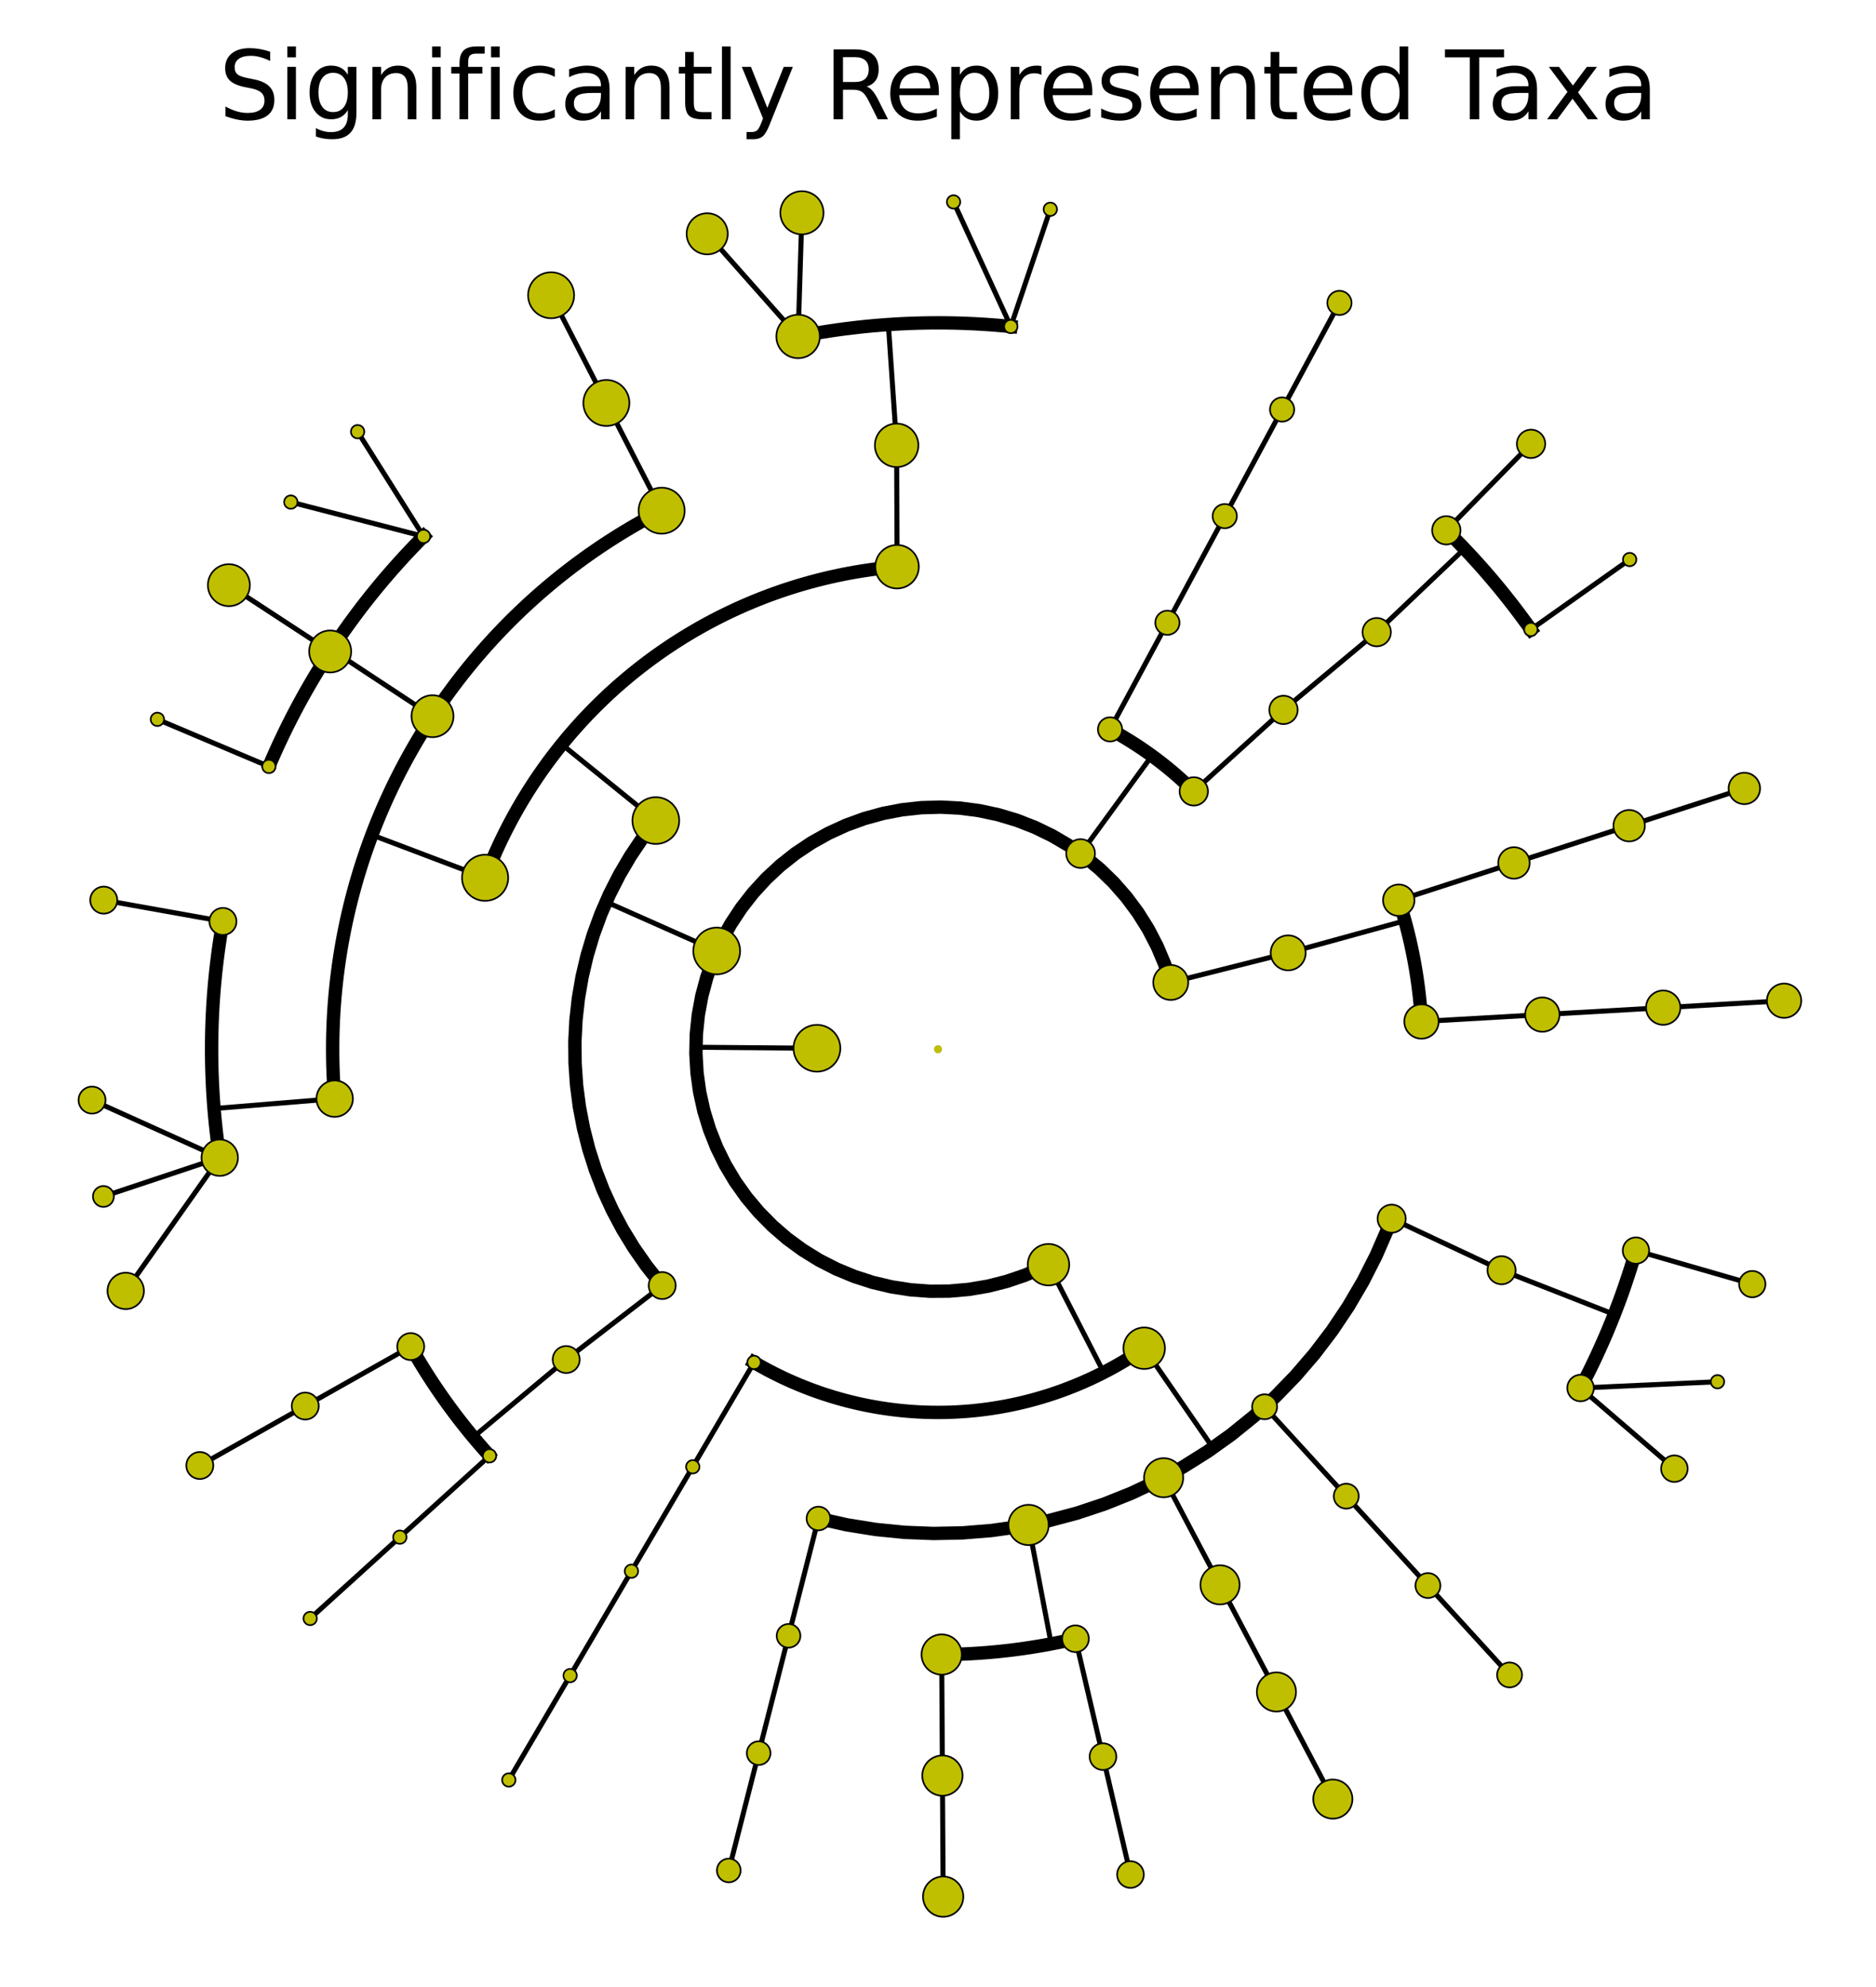 <?xml version="1.0" encoding="utf-8" standalone="no"?>
<!DOCTYPE svg PUBLIC "-//W3C//DTD SVG 1.1//EN"
  "http://www.w3.org/Graphics/SVG/1.1/DTD/svg11.dtd">
<svg xmlns:xlink="http://www.w3.org/1999/xlink" width="280.512pt" height="297.15pt" viewBox="0 0 280.512 297.15" xmlns="http://www.w3.org/2000/svg" version="1.1">
 <defs>
  <style type="text/css">*{stroke-linejoin: round; stroke-linecap: butt}</style>
 </defs>
 <g id="figure_1">
  <g id="patch_1">
   <path d="M -0 297.15 
L 280.512 297.15 
L 280.512 0 
L -0 0 
z
" style="fill: #ffffff"/>
  </g>
  <g id="axes_1">
   <g id="matplotlib.axis_1"/>
   <g id="matplotlib.axis_2"/>
   <g id="line2d_1">
    <path d="M 248.695 150.676 
L 266.768 149.639 
" clip-path="url(#p915d1cc1a4)" style="fill: none; stroke: #000000; stroke-width: 0.75; stroke-linecap: square"/>
   </g>
   <g id="line2d_2">
    <path d="M 230.622 151.712 
L 248.695 150.676 
" clip-path="url(#p915d1cc1a4)" style="fill: none; stroke: #000000; stroke-width: 0.75; stroke-linecap: square"/>
   </g>
   <g id="line2d_3"/>
   <g id="line2d_4">
    <path d="M 212.549 152.748 
L 230.622 151.712 
" clip-path="url(#p915d1cc1a4)" style="fill: none; stroke: #000000; stroke-width: 0.75; stroke-linecap: square"/>
   </g>
   <g id="line2d_5"/>
   <g id="line2d_6">
    <path d="M 243.602 123.467 
L 260.826 117.895 
" clip-path="url(#p915d1cc1a4)" style="fill: none; stroke: #000000; stroke-width: 0.75; stroke-linecap: square"/>
   </g>
   <g id="line2d_7">
    <path d="M 226.377 129.038 
L 243.602 123.467 
" clip-path="url(#p915d1cc1a4)" style="fill: none; stroke: #000000; stroke-width: 0.75; stroke-linecap: square"/>
   </g>
   <g id="line2d_8"/>
   <g id="line2d_9">
    <path d="M 209.153 134.609 
L 226.377 129.038 
" clip-path="url(#p915d1cc1a4)" style="fill: none; stroke: #000000; stroke-width: 0.75; stroke-linecap: square"/>
   </g>
   <g id="line2d_10"/>
   <g id="line2d_11">
    <path d="M 192.618 142.483 
L 210.072 137.68 
" clip-path="url(#p915d1cc1a4)" style="fill: none; stroke: #000000; stroke-width: 0.75; stroke-linecap: square"/>
   </g>
   <g id="line2d_12">
    <path d="M 212.549 152.748 
L 212.504 152.026 
L 212.451 151.303 
L 212.392 150.582 
L 212.325 149.861 
L 212.251 149.14 
L 212.17 148.421 
L 212.082 147.702 
L 211.986 146.984 
L 211.883 146.268 
L 211.774 145.552 
L 211.657 144.837 
L 211.533 144.124 
L 211.401 143.412 
L 211.263 142.701 
L 211.117 141.992 
L 210.965 141.284 
L 210.805 140.577 
L 210.639 139.873 
L 210.465 139.17 
L 210.284 138.469 
L 210.096 137.769 
L 209.902 137.072 
L 209.7 136.376 
L 209.491 135.683 
L 209.276 134.992 
" clip-path="url(#p915d1cc1a4)" style="fill: none; stroke: #000000; stroke-width: 2; stroke-linecap: square"/>
   </g>
   <g id="line2d_13">
    <path d="M 175.058 146.909 
L 192.618 142.483 
" clip-path="url(#p915d1cc1a4)" style="fill: none; stroke: #000000; stroke-width: 0.75; stroke-linecap: square"/>
   </g>
   <g id="line2d_14"/>
   <g id="line2d_15">
    <path d="M 228.903 94.129 
L 243.677 83.668 
" clip-path="url(#p915d1cc1a4)" style="fill: none; stroke: #000000; stroke-width: 0.75; stroke-linecap: square"/>
   </g>
   <g id="line2d_16">
    <path d="M 216.262 79.3 
L 228.93 66.368 
" clip-path="url(#p915d1cc1a4)" style="fill: none; stroke: #000000; stroke-width: 0.75; stroke-linecap: square"/>
   </g>
   <g id="line2d_17">
    <path d="M 205.855 94.527 
L 218.975 82.054 
" clip-path="url(#p915d1cc1a4)" style="fill: none; stroke: #000000; stroke-width: 0.75; stroke-linecap: square"/>
   </g>
   <g id="line2d_18">
    <path d="M 228.903 94.129 
L 228.271 93.245 
L 227.63 92.368 
L 226.98 91.498 
L 226.322 90.634 
L 225.655 89.777 
L 224.979 88.926 
L 224.296 88.082 
L 223.603 87.245 
L 222.903 86.415 
L 222.194 85.592 
L 221.477 84.777 
L 220.751 83.968 
L 220.018 83.167 
L 219.277 82.373 
L 218.528 81.586 
L 217.771 80.807 
L 217.006 80.036 
" clip-path="url(#p915d1cc1a4)" style="fill: none; stroke: #000000; stroke-width: 2; stroke-linecap: square"/>
   </g>
   <g id="line2d_19">
    <path d="M 191.917 106.153 
L 205.855 94.527 
" clip-path="url(#p915d1cc1a4)" style="fill: none; stroke: #000000; stroke-width: 0.75; stroke-linecap: square"/>
   </g>
   <g id="line2d_20"/>
   <g id="line2d_21">
    <path d="M 178.503 118.338 
L 191.917 106.153 
" clip-path="url(#p915d1cc1a4)" style="fill: none; stroke: #000000; stroke-width: 0.75; stroke-linecap: square"/>
   </g>
   <g id="line2d_22"/>
   <g id="line2d_23">
    <path d="M 191.708 61.236 
L 200.283 45.293 
" clip-path="url(#p915d1cc1a4)" style="fill: none; stroke: #000000; stroke-width: 0.75; stroke-linecap: square"/>
   </g>
   <g id="line2d_24">
    <path d="M 183.133 77.179 
L 191.708 61.236 
" clip-path="url(#p915d1cc1a4)" style="fill: none; stroke: #000000; stroke-width: 0.75; stroke-linecap: square"/>
   </g>
   <g id="line2d_25"/>
   <g id="line2d_26">
    <path d="M 174.557 93.122 
L 183.133 77.179 
" clip-path="url(#p915d1cc1a4)" style="fill: none; stroke: #000000; stroke-width: 0.75; stroke-linecap: square"/>
   </g>
   <g id="line2d_27"/>
   <g id="line2d_28">
    <path d="M 165.982 109.065 
L 174.557 93.122 
" clip-path="url(#p915d1cc1a4)" style="fill: none; stroke: #000000; stroke-width: 0.75; stroke-linecap: square"/>
   </g>
   <g id="line2d_29"/>
   <g id="line2d_30">
    <path d="M 161.579 127.633 
L 172.24 113.003 
" clip-path="url(#p915d1cc1a4)" style="fill: none; stroke: #000000; stroke-width: 0.75; stroke-linecap: square"/>
   </g>
   <g id="line2d_31">
    <path d="M 178.503 118.338 
L 178.116 117.957 
L 177.724 117.58 
L 177.329 117.208 
L 176.931 116.839 
L 176.528 116.474 
L 176.122 116.113 
L 175.713 115.757 
L 175.299 115.404 
L 174.883 115.056 
L 174.463 114.712 
L 174.039 114.372 
L 173.612 114.036 
L 173.182 113.705 
L 172.749 113.378 
L 172.312 113.055 
L 171.872 112.737 
L 171.429 112.423 
L 170.982 112.113 
L 170.533 111.808 
L 170.081 111.508 
L 169.625 111.212 
L 169.167 110.92 
L 168.706 110.633 
L 168.242 110.351 
L 167.775 110.074 
L 167.305 109.801 
L 166.833 109.533 
L 166.358 109.269 
" clip-path="url(#p915d1cc1a4)" style="fill: none; stroke: #000000; stroke-width: 2; stroke-linecap: square"/>
   </g>
   <g id="line2d_32">
    <path d="M 151.143 48.824 
L 157.052 31.292 
" clip-path="url(#p915d1cc1a4)" style="fill: none; stroke: #000000; stroke-width: 0.75; stroke-linecap: square"/>
   </g>
   <g id="line2d_33">
    <path d="M 151.143 48.824 
L 142.584 30.195 
" clip-path="url(#p915d1cc1a4)" style="fill: none; stroke: #000000; stroke-width: 0.75; stroke-linecap: square"/>
   </g>
   <g id="line2d_34">
    <path d="M 119.338 50.31 
L 119.91 31.818 
" clip-path="url(#p915d1cc1a4)" style="fill: none; stroke: #000000; stroke-width: 0.75; stroke-linecap: square"/>
   </g>
   <g id="line2d_35">
    <path d="M 119.338 50.31 
L 105.746 34.963 
" clip-path="url(#p915d1cc1a4)" style="fill: none; stroke: #000000; stroke-width: 0.75; stroke-linecap: square"/>
   </g>
   <g id="line2d_36">
    <path d="M 134.071 66.591 
L 132.834 48.531 
" clip-path="url(#p915d1cc1a4)" style="fill: none; stroke: #000000; stroke-width: 0.75; stroke-linecap: square"/>
   </g>
   <g id="line2d_37">
    <path d="M 151.143 48.824 
L 150.062 48.72 
L 148.979 48.628 
L 147.896 48.546 
L 146.813 48.475 
L 145.728 48.415 
L 144.643 48.365 
L 143.558 48.327 
L 142.472 48.299 
L 141.386 48.283 
L 140.3 48.277 
L 139.213 48.282 
L 138.127 48.298 
L 137.041 48.324 
L 135.956 48.362 
L 134.871 48.41 
L 133.786 48.47 
L 132.702 48.54 
L 131.619 48.621 
L 130.537 48.712 
L 129.456 48.815 
L 128.375 48.928 
L 127.296 49.053 
L 126.219 49.188 
L 125.142 49.333 
L 124.067 49.49 
L 122.994 49.657 
L 121.923 49.835 
L 120.853 50.024 
L 119.785 50.223 
" clip-path="url(#p915d1cc1a4)" style="fill: none; stroke: #000000; stroke-width: 2; stroke-linecap: square"/>
   </g>
   <g id="line2d_38">
    <path d="M 134.133 84.742 
L 134.071 66.591 
" clip-path="url(#p915d1cc1a4)" style="fill: none; stroke: #000000; stroke-width: 0.75; stroke-linecap: square"/>
   </g>
   <g id="line2d_39"/>
   <g id="line2d_40">
    <path d="M 90.669 60.256 
L 82.405 44.15 
" clip-path="url(#p915d1cc1a4)" style="fill: none; stroke: #000000; stroke-width: 0.75; stroke-linecap: square"/>
   </g>
   <g id="line2d_41">
    <path d="M 98.934 76.362 
L 90.669 60.256 
" clip-path="url(#p915d1cc1a4)" style="fill: none; stroke: #000000; stroke-width: 0.75; stroke-linecap: square"/>
   </g>
   <g id="line2d_42"/>
   <g id="line2d_43">
    <path d="M 63.336 80.207 
L 53.473 64.554 
" clip-path="url(#p915d1cc1a4)" style="fill: none; stroke: #000000; stroke-width: 0.75; stroke-linecap: square"/>
   </g>
   <g id="line2d_44">
    <path d="M 63.336 80.207 
L 43.487 75.079 
" clip-path="url(#p915d1cc1a4)" style="fill: none; stroke: #000000; stroke-width: 0.75; stroke-linecap: square"/>
   </g>
   <g id="line2d_45">
    <path d="M 49.372 97.414 
L 34.225 87.501 
" clip-path="url(#p915d1cc1a4)" style="fill: none; stroke: #000000; stroke-width: 0.75; stroke-linecap: square"/>
   </g>
   <g id="line2d_46">
    <path d="M 40.207 114.609 
L 23.533 107.562 
" clip-path="url(#p915d1cc1a4)" style="fill: none; stroke: #000000; stroke-width: 0.75; stroke-linecap: square"/>
   </g>
   <g id="line2d_47">
    <path d="M 64.671 107.096 
L 49.554 97.137 
" clip-path="url(#p915d1cc1a4)" style="fill: none; stroke: #000000; stroke-width: 0.75; stroke-linecap: square"/>
   </g>
   <g id="line2d_48">
    <path d="M 63.336 80.207 
L 62.573 80.98 
L 61.817 81.76 
L 61.07 82.548 
L 60.33 83.344 
L 59.599 84.147 
L 58.875 84.957 
L 58.16 85.774 
L 57.453 86.599 
L 56.754 87.431 
L 56.064 88.269 
L 55.382 89.114 
L 54.708 89.966 
L 54.043 90.825 
L 53.387 91.691 
L 52.739 92.563 
L 52.1 93.441 
L 51.47 94.326 
L 50.849 95.217 
L 50.237 96.114 
L 49.633 97.017 
L 49.039 97.926 
L 48.454 98.841 
L 47.878 99.762 
L 47.311 100.689 
L 46.754 101.621 
L 46.206 102.559 
L 45.667 103.502 
L 45.138 104.451 
L 44.619 105.404 
L 44.108 106.363 
L 43.608 107.327 
L 43.117 108.296 
L 42.636 109.27 
L 42.165 110.249 
L 41.703 111.232 
L 41.251 112.22 
L 40.81 113.212 
L 40.378 114.209 
" clip-path="url(#p915d1cc1a4)" style="fill: none; stroke: #000000; stroke-width: 2; stroke-linecap: square"/>
   </g>
   <g id="line2d_49">
    <path d="M 33.333 137.784 
L 15.513 134.599 
" clip-path="url(#p915d1cc1a4)" style="fill: none; stroke: #000000; stroke-width: 0.75; stroke-linecap: square"/>
   </g>
   <g id="line2d_50">
    <path d="M 32.856 173.112 
L 13.764 164.5 
" clip-path="url(#p915d1cc1a4)" style="fill: none; stroke: #000000; stroke-width: 0.75; stroke-linecap: square"/>
   </g>
   <g id="line2d_51">
    <path d="M 32.856 173.112 
L 15.463 178.909 
" clip-path="url(#p915d1cc1a4)" style="fill: none; stroke: #000000; stroke-width: 0.75; stroke-linecap: square"/>
   </g>
   <g id="line2d_52">
    <path d="M 32.856 173.112 
L 18.798 193.03 
" clip-path="url(#p915d1cc1a4)" style="fill: none; stroke: #000000; stroke-width: 0.75; stroke-linecap: square"/>
   </g>
   <g id="line2d_53">
    <path d="M 50.044 164.285 
L 32.002 165.763 
" clip-path="url(#p915d1cc1a4)" style="fill: none; stroke: #000000; stroke-width: 0.75; stroke-linecap: square"/>
   </g>
   <g id="line2d_54">
    <path d="M 33.333 137.784 
L 33.147 138.854 
L 32.972 139.926 
L 32.808 141 
L 32.654 142.075 
L 32.512 143.152 
L 32.38 144.23 
L 32.258 145.309 
L 32.148 146.39 
L 32.048 147.472 
L 31.959 148.554 
L 31.882 149.638 
L 31.814 150.722 
L 31.758 151.806 
L 31.713 152.892 
L 31.678 153.977 
L 31.654 155.063 
L 31.641 156.149 
L 31.639 157.235 
L 31.648 158.321 
L 31.668 159.407 
L 31.699 160.493 
L 31.74 161.579 
L 31.792 162.663 
L 31.855 163.748 
L 31.929 164.831 
L 32.014 165.914 
L 32.11 166.996 
L 32.216 168.077 
L 32.333 169.157 
L 32.461 170.236 
L 32.6 171.313 
L 32.75 172.389 
" clip-path="url(#p915d1cc1a4)" style="fill: none; stroke: #000000; stroke-width: 2; stroke-linecap: square"/>
   </g>
   <g id="line2d_55">
    <path d="M 72.535 131.256 
L 55.605 124.846 
" clip-path="url(#p915d1cc1a4)" style="fill: none; stroke: #000000; stroke-width: 0.75; stroke-linecap: square"/>
   </g>
   <g id="line2d_56">
    <path d="M 98.934 76.362 
L 98.131 76.78 
L 97.332 77.205 
L 96.537 77.638 
L 95.747 78.079 
L 94.961 78.528 
L 94.179 78.985 
L 93.402 79.45 
L 92.63 79.922 
L 91.863 80.402 
L 91.101 80.89 
L 90.343 81.385 
L 89.59 81.888 
L 88.843 82.399 
L 88.101 82.916 
L 87.363 83.442 
L 86.632 83.974 
L 85.905 84.514 
L 85.184 85.061 
L 84.468 85.616 
L 83.758 86.177 
L 83.054 86.746 
L 82.355 87.321 
L 81.663 87.904 
L 80.976 88.493 
L 80.295 89.089 
L 79.62 89.692 
L 78.951 90.302 
L 78.288 90.918 
L 77.631 91.541 
L 76.981 92.171 
L 76.337 92.807 
L 75.699 93.449 
L 75.068 94.098 
L 74.443 94.753 
L 73.825 95.414 
L 73.214 96.081 
L 72.609 96.755 
L 72.011 97.434 
L 71.42 98.12 
L 70.835 98.811 
L 70.258 99.508 
L 69.688 100.211 
L 69.124 100.919 
L 68.568 101.634 
L 68.019 102.353 
L 67.477 103.078 
L 66.943 103.809 
L 66.416 104.545 
L 65.896 105.286 
L 65.384 106.032 
L 64.879 106.783 
L 64.381 107.539 
L 63.892 108.3 
L 63.41 109.066 
L 62.935 109.837 
L 62.468 110.613 
L 62.009 111.393 
L 61.558 112.178 
L 61.115 112.967 
L 60.68 113.761 
L 60.253 114.558 
L 59.833 115.361 
L 59.422 116.167 
L 59.019 116.977 
L 58.624 117.792 
L 58.237 118.61 
L 57.858 119.432 
L 57.487 120.258 
L 57.125 121.087 
L 56.771 121.92 
L 56.426 122.757 
L 56.089 123.597 
L 55.76 124.44 
L 55.44 125.287 
L 55.128 126.137 
L 54.824 126.989 
L 54.53 127.845 
L 54.243 128.704 
L 53.966 129.565 
L 53.697 130.43 
L 53.437 131.297 
L 53.185 132.166 
L 52.942 133.038 
L 52.708 133.912 
L 52.482 134.789 
L 52.266 135.668 
L 52.058 136.549 
L 51.859 137.432 
L 51.669 138.317 
L 51.487 139.203 
L 51.315 140.092 
L 51.151 140.982 
L 50.997 141.874 
L 50.851 142.767 
L 50.714 143.662 
L 50.586 144.558 
L 50.467 145.455 
L 50.357 146.354 
L 50.257 147.253 
L 50.165 148.154 
L 50.082 149.055 
L 50.008 149.957 
L 49.943 150.86 
L 49.887 151.764 
L 49.84 152.667 
L 49.803 153.572 
L 49.774 154.477 
L 49.754 155.381 
L 49.744 156.287 
L 49.742 157.192 
L 49.75 158.097 
L 49.766 159.002 
L 49.792 159.907 
L 49.827 160.811 
L 49.87 161.715 
L 49.923 162.619 
L 49.985 163.522 
" clip-path="url(#p915d1cc1a4)" style="fill: none; stroke: #000000; stroke-width: 2; stroke-linecap: square"/>
   </g>
   <g id="line2d_57">
    <path d="M 98.063 122.701 
L 83.999 111.303 
" clip-path="url(#p915d1cc1a4)" style="fill: none; stroke: #000000; stroke-width: 0.75; stroke-linecap: square"/>
   </g>
   <g id="line2d_58">
    <path d="M 134.133 84.742 
L 133.412 84.807 
L 132.692 84.879 
L 131.972 84.958 
L 131.253 85.044 
L 130.535 85.138 
L 129.818 85.239 
L 129.102 85.347 
L 128.387 85.462 
L 127.673 85.584 
L 126.961 85.713 
L 126.25 85.85 
L 125.54 85.994 
L 124.832 86.144 
L 124.125 86.302 
L 123.42 86.467 
L 122.716 86.639 
L 122.015 86.818 
L 121.315 87.004 
L 120.617 87.196 
L 119.921 87.396 
L 119.227 87.603 
L 118.535 87.817 
L 117.846 88.038 
L 117.158 88.265 
L 116.473 88.499 
L 115.79 88.741 
L 115.11 88.989 
L 114.432 89.244 
L 113.757 89.505 
L 113.084 89.774 
L 112.415 90.049 
L 111.748 90.33 
L 111.083 90.619 
L 110.422 90.914 
L 109.764 91.216 
L 109.109 91.524 
L 108.456 91.838 
L 107.807 92.16 
L 107.162 92.487 
L 106.519 92.822 
L 105.88 93.162 
L 105.245 93.509 
L 104.613 93.862 
L 103.984 94.222 
L 103.359 94.588 
L 102.738 94.96 
L 102.121 95.338 
L 101.507 95.723 
L 100.897 96.113 
L 100.291 96.51 
L 99.689 96.912 
L 99.092 97.321 
L 98.498 97.736 
L 97.909 98.156 
L 97.323 98.583 
L 96.742 99.015 
L 96.166 99.453 
L 95.594 99.897 
L 95.026 100.346 
L 94.463 100.801 
L 93.904 101.262 
L 93.35 101.728 
L 92.801 102.2 
L 92.256 102.677 
L 91.716 103.16 
L 91.181 103.648 
L 90.651 104.141 
L 90.126 104.64 
L 89.606 105.144 
L 89.091 105.653 
L 88.582 106.167 
L 88.077 106.687 
L 87.578 107.211 
L 87.083 107.74 
L 86.594 108.274 
L 86.111 108.813 
L 85.633 109.357 
L 85.16 109.906 
L 84.693 110.459 
L 84.232 111.017 
L 83.776 111.58 
L 83.325 112.147 
L 82.881 112.718 
L 82.442 113.294 
L 82.009 113.874 
L 81.581 114.459 
L 81.16 115.048 
L 80.745 115.641 
L 80.335 116.238 
L 79.931 116.839 
L 79.534 117.445 
L 79.142 118.054 
L 78.757 118.667 
L 78.378 119.284 
L 78.005 119.904 
L 77.638 120.529 
L 77.278 121.157 
L 76.923 121.788 
L 76.576 122.423 
L 76.234 123.062 
L 75.899 123.704 
L 75.57 124.349 
L 75.248 124.997 
L 74.932 125.649 
L 74.623 126.304 
L 74.321 126.962 
L 74.024 127.623 
L 73.735 128.286 
L 73.452 128.953 
L 73.176 129.622 
L 72.907 130.295 
L 72.644 130.969 
" clip-path="url(#p915d1cc1a4)" style="fill: none; stroke: #000000; stroke-width: 2; stroke-linecap: square"/>
   </g>
   <g id="line2d_59">
    <path d="M 45.646 210.247 
L 29.878 219.14 
" clip-path="url(#p915d1cc1a4)" style="fill: none; stroke: #000000; stroke-width: 0.75; stroke-linecap: square"/>
   </g>
   <g id="line2d_60">
    <path d="M 61.414 201.355 
L 45.646 210.247 
" clip-path="url(#p915d1cc1a4)" style="fill: none; stroke: #000000; stroke-width: 0.75; stroke-linecap: square"/>
   </g>
   <g id="line2d_61"/>
   <g id="line2d_62">
    <path d="M 59.789 229.851 
L 46.378 242.011 
" clip-path="url(#p915d1cc1a4)" style="fill: none; stroke: #000000; stroke-width: 0.75; stroke-linecap: square"/>
   </g>
   <g id="line2d_63">
    <path d="M 73.2 217.692 
L 59.789 229.851 
" clip-path="url(#p915d1cc1a4)" style="fill: none; stroke: #000000; stroke-width: 0.75; stroke-linecap: square"/>
   </g>
   <g id="line2d_64"/>
   <g id="line2d_65">
    <path d="M 84.662 203.292 
L 70.764 214.891 
" clip-path="url(#p915d1cc1a4)" style="fill: none; stroke: #000000; stroke-width: 0.75; stroke-linecap: square"/>
   </g>
   <g id="line2d_66">
    <path d="M 61.414 201.355 
L 61.863 202.141 
L 62.319 202.923 
L 62.783 203.7 
L 63.255 204.472 
L 63.735 205.24 
L 64.222 206.003 
L 64.717 206.761 
L 65.22 207.514 
L 65.729 208.261 
L 66.247 209.004 
L 66.772 209.742 
L 67.304 210.474 
L 67.843 211.201 
L 68.39 211.922 
L 68.944 212.638 
L 69.505 213.348 
L 70.073 214.053 
L 70.648 214.752 
L 71.23 215.445 
L 71.819 216.132 
L 72.415 216.814 
L 73.017 217.489 
" clip-path="url(#p915d1cc1a4)" style="fill: none; stroke: #000000; stroke-width: 2; stroke-linecap: square"/>
   </g>
   <g id="line2d_67">
    <path d="M 99.017 192.232 
L 84.662 203.292 
" clip-path="url(#p915d1cc1a4)" style="fill: none; stroke: #000000; stroke-width: 0.75; stroke-linecap: square"/>
   </g>
   <g id="line2d_68"/>
   <g id="line2d_69">
    <path d="M 107.166 142.2 
L 90.621 134.853 
" clip-path="url(#p915d1cc1a4)" style="fill: none; stroke: #000000; stroke-width: 0.75; stroke-linecap: square"/>
   </g>
   <g id="line2d_70">
    <path d="M 98.063 122.701 
L 96.089 125.292 
L 94.273 127.998 
L 92.623 130.807 
L 91.145 133.71 
L 89.843 136.697 
L 88.722 139.756 
L 87.787 142.877 
L 87.041 146.049 
L 86.487 149.259 
L 86.126 152.497 
L 85.959 155.751 
L 85.989 159.009 
L 86.213 162.259 
L 86.632 165.49 
L 87.244 168.69 
L 88.047 171.848 
L 89.037 174.951 
L 90.212 177.99 
L 91.567 180.953 
L 93.098 183.829 
L 94.798 186.609 
L 96.661 189.281 
L 98.682 191.837 
L 98.682 191.837 
" clip-path="url(#p915d1cc1a4)" style="fill: none; stroke: #000000; stroke-width: 2; stroke-linecap: square"/>
   </g>
   <g id="line2d_71">
    <path d="M 85.249 250.552 
L 76.081 266.162 
" clip-path="url(#p915d1cc1a4)" style="fill: none; stroke: #000000; stroke-width: 0.75; stroke-linecap: square"/>
   </g>
   <g id="line2d_72">
    <path d="M 94.417 234.943 
L 85.249 250.552 
" clip-path="url(#p915d1cc1a4)" style="fill: none; stroke: #000000; stroke-width: 0.75; stroke-linecap: square"/>
   </g>
   <g id="line2d_73"/>
   <g id="line2d_74">
    <path d="M 103.585 219.333 
L 94.417 234.943 
" clip-path="url(#p915d1cc1a4)" style="fill: none; stroke: #000000; stroke-width: 0.75; stroke-linecap: square"/>
   </g>
   <g id="line2d_75"/>
   <g id="line2d_76">
    <path d="M 112.753 203.723 
L 103.585 219.333 
" clip-path="url(#p915d1cc1a4)" style="fill: none; stroke: #000000; stroke-width: 0.75; stroke-linecap: square"/>
   </g>
   <g id="line2d_77"/>
   <g id="line2d_78">
    <path d="M 113.441 262.149 
L 108.971 279.691 
" clip-path="url(#p915d1cc1a4)" style="fill: none; stroke: #000000; stroke-width: 0.75; stroke-linecap: square"/>
   </g>
   <g id="line2d_79">
    <path d="M 117.91 244.606 
L 113.441 262.149 
" clip-path="url(#p915d1cc1a4)" style="fill: none; stroke: #000000; stroke-width: 0.75; stroke-linecap: square"/>
   </g>
   <g id="line2d_80"/>
   <g id="line2d_81">
    <path d="M 122.379 227.064 
L 117.91 244.606 
" clip-path="url(#p915d1cc1a4)" style="fill: none; stroke: #000000; stroke-width: 0.75; stroke-linecap: square"/>
   </g>
   <g id="line2d_82"/>
   <g id="line2d_83">
    <path d="M 140.918 265.509 
L 141.028 283.611 
" clip-path="url(#p915d1cc1a4)" style="fill: none; stroke: #000000; stroke-width: 0.75; stroke-linecap: square"/>
   </g>
   <g id="line2d_84">
    <path d="M 140.807 247.406 
L 140.918 265.509 
" clip-path="url(#p915d1cc1a4)" style="fill: none; stroke: #000000; stroke-width: 0.75; stroke-linecap: square"/>
   </g>
   <g id="line2d_85"/>
   <g id="line2d_86">
    <path d="M 164.924 262.673 
L 169.035 280.303 
" clip-path="url(#p915d1cc1a4)" style="fill: none; stroke: #000000; stroke-width: 0.75; stroke-linecap: square"/>
   </g>
   <g id="line2d_87">
    <path d="M 160.812 245.043 
L 164.924 262.673 
" clip-path="url(#p915d1cc1a4)" style="fill: none; stroke: #000000; stroke-width: 0.75; stroke-linecap: square"/>
   </g>
   <g id="line2d_88"/>
   <g id="line2d_89">
    <path d="M 153.796 228.028 
L 157.181 245.812 
" clip-path="url(#p915d1cc1a4)" style="fill: none; stroke: #000000; stroke-width: 0.75; stroke-linecap: square"/>
   </g>
   <g id="line2d_90">
    <path d="M 140.807 247.406 
L 141.712 247.396 
L 142.617 247.377 
L 143.522 247.349 
L 144.426 247.312 
L 145.33 247.266 
L 146.234 247.21 
L 147.137 247.146 
L 148.039 247.073 
L 148.94 246.991 
L 149.841 246.899 
L 150.74 246.799 
L 151.639 246.69 
L 152.536 246.571 
L 153.432 246.444 
L 154.327 246.308 
L 155.221 246.162 
L 156.113 246.008 
L 157.003 245.845 
L 157.892 245.673 
L 158.778 245.493 
L 159.663 245.303 
L 160.547 245.105 
" clip-path="url(#p915d1cc1a4)" style="fill: none; stroke: #000000; stroke-width: 2; stroke-linecap: square"/>
   </g>
   <g id="line2d_91">
    <path d="M 190.861 253.002 
L 199.295 269.02 
" clip-path="url(#p915d1cc1a4)" style="fill: none; stroke: #000000; stroke-width: 0.75; stroke-linecap: square"/>
   </g>
   <g id="line2d_92">
    <path d="M 182.427 236.984 
L 190.861 253.002 
" clip-path="url(#p915d1cc1a4)" style="fill: none; stroke: #000000; stroke-width: 0.75; stroke-linecap: square"/>
   </g>
   <g id="line2d_93"/>
   <g id="line2d_94">
    <path d="M 173.993 220.966 
L 182.427 236.984 
" clip-path="url(#p915d1cc1a4)" style="fill: none; stroke: #000000; stroke-width: 0.75; stroke-linecap: square"/>
   </g>
   <g id="line2d_95"/>
   <g id="line2d_96">
    <path d="M 213.512 237.089 
L 225.721 250.455 
" clip-path="url(#p915d1cc1a4)" style="fill: none; stroke: #000000; stroke-width: 0.75; stroke-linecap: square"/>
   </g>
   <g id="line2d_97">
    <path d="M 201.302 223.723 
L 213.512 237.089 
" clip-path="url(#p915d1cc1a4)" style="fill: none; stroke: #000000; stroke-width: 0.75; stroke-linecap: square"/>
   </g>
   <g id="line2d_98"/>
   <g id="line2d_99">
    <path d="M 189.093 210.357 
L 201.302 223.723 
" clip-path="url(#p915d1cc1a4)" style="fill: none; stroke: #000000; stroke-width: 0.75; stroke-linecap: square"/>
   </g>
   <g id="line2d_100"/>
   <g id="line2d_101">
    <path d="M 236.335 207.554 
L 250.367 219.612 
" clip-path="url(#p915d1cc1a4)" style="fill: none; stroke: #000000; stroke-width: 0.75; stroke-linecap: square"/>
   </g>
   <g id="line2d_102">
    <path d="M 236.335 207.554 
L 256.814 206.614 
" clip-path="url(#p915d1cc1a4)" style="fill: none; stroke: #000000; stroke-width: 0.75; stroke-linecap: square"/>
   </g>
   <g id="line2d_103">
    <path d="M 244.618 186.999 
L 262.011 192.017 
" clip-path="url(#p915d1cc1a4)" style="fill: none; stroke: #000000; stroke-width: 0.75; stroke-linecap: square"/>
   </g>
   <g id="line2d_104">
    <path d="M 224.523 189.939 
L 241.376 196.548 
" clip-path="url(#p915d1cc1a4)" style="fill: none; stroke: #000000; stroke-width: 0.75; stroke-linecap: square"/>
   </g>
   <g id="line2d_105">
    <path d="M 236.335 207.554 
L 236.837 206.59 
L 237.329 205.622 
L 237.812 204.649 
L 238.284 203.671 
L 238.747 202.688 
L 239.2 201.701 
L 239.643 200.71 
L 240.077 199.714 
L 240.5 198.713 
L 240.913 197.709 
L 241.316 196.7 
L 241.709 195.688 
L 242.092 194.671 
L 242.465 193.651 
L 242.827 192.627 
L 243.179 191.599 
L 243.521 190.568 
L 243.853 189.534 
L 244.174 188.497 
L 244.485 187.456 
" clip-path="url(#p915d1cc1a4)" style="fill: none; stroke: #000000; stroke-width: 2; stroke-linecap: square"/>
   </g>
   <g id="line2d_106">
    <path d="M 208.09 182.23 
L 224.523 189.939 
" clip-path="url(#p915d1cc1a4)" style="fill: none; stroke: #000000; stroke-width: 0.75; stroke-linecap: square"/>
   </g>
   <g id="line2d_107"/>
   <g id="line2d_108">
    <path d="M 171.089 201.601 
L 181.367 216.504 
" clip-path="url(#p915d1cc1a4)" style="fill: none; stroke: #000000; stroke-width: 0.75; stroke-linecap: square"/>
   </g>
   <g id="line2d_109">
    <path d="M 122.379 227.064 
L 126.619 228.01 
L 130.908 228.699 
L 135.23 229.131 
L 139.571 229.302 
L 143.914 229.213 
L 148.244 228.863 
L 152.545 228.255 
L 156.802 227.389 
L 161 226.27 
L 165.123 224.902 
L 169.156 223.288 
L 173.085 221.436 
L 176.896 219.351 
L 180.575 217.042 
L 184.11 214.516 
L 187.486 211.782 
L 190.692 208.851 
L 193.717 205.734 
L 196.55 202.44 
L 199.179 198.982 
L 201.597 195.373 
L 203.794 191.626 
L 205.762 187.753 
L 207.495 183.77 
L 208.019 182.42 
L 208.019 182.42 
" clip-path="url(#p915d1cc1a4)" style="fill: none; stroke: #000000; stroke-width: 2; stroke-linecap: square"/>
   </g>
   <g id="line2d_110">
    <path d="M 156.776 189.111 
L 165.036 205.22 
" clip-path="url(#p915d1cc1a4)" style="fill: none; stroke: #000000; stroke-width: 0.75; stroke-linecap: square"/>
   </g>
   <g id="line2d_111">
    <path d="M 112.753 203.723 
L 113.222 203.996 
L 113.695 204.264 
L 114.17 204.527 
L 114.647 204.786 
L 115.127 205.039 
L 115.61 205.288 
L 116.095 205.532 
L 116.583 205.771 
L 117.073 206.006 
L 117.565 206.235 
L 118.06 206.459 
L 118.556 206.679 
L 119.055 206.893 
L 119.556 207.103 
L 120.06 207.307 
L 120.565 207.507 
L 121.072 207.701 
L 121.581 207.89 
L 122.092 208.075 
L 122.604 208.254 
L 123.119 208.428 
L 123.635 208.596 
L 124.153 208.76 
L 124.672 208.919 
L 125.193 209.072 
L 125.716 209.22 
L 126.24 209.363 
L 126.765 209.5 
L 127.292 209.632 
L 127.82 209.759 
L 128.349 209.881 
L 128.88 209.998 
L 129.411 210.109 
L 129.944 210.214 
L 130.478 210.315 
L 131.012 210.41 
L 131.548 210.5 
L 132.085 210.584 
L 132.622 210.663 
L 133.16 210.737 
L 133.699 210.805 
L 134.238 210.868 
L 134.778 210.925 
L 135.319 210.977 
L 135.86 211.024 
L 136.401 211.065 
L 136.943 211.101 
L 137.485 211.132 
L 138.028 211.157 
L 138.571 211.176 
L 139.114 211.19 
L 139.657 211.199 
L 140.2 211.202 
L 140.743 211.2 
L 141.286 211.193 
L 141.829 211.18 
L 142.371 211.161 
L 142.914 211.137 
L 143.456 211.108 
L 143.998 211.073 
L 144.54 211.033 
L 145.081 210.988 
L 145.622 210.937 
L 146.162 210.88 
L 146.701 210.819 
L 147.24 210.751 
L 147.779 210.679 
L 148.316 210.601 
L 148.853 210.518 
L 149.389 210.429 
L 149.923 210.335 
L 150.457 210.236 
L 150.99 210.131 
L 151.522 210.021 
L 152.053 209.906 
L 152.582 209.785 
L 153.111 209.659 
L 153.638 209.528 
L 154.163 209.392 
L 154.688 209.25 
L 155.21 209.103 
L 155.732 208.951 
L 156.251 208.793 
L 156.77 208.631 
L 157.286 208.463 
L 157.801 208.29 
L 158.314 208.112 
L 158.825 207.929 
L 159.335 207.741 
L 159.842 207.548 
L 160.348 207.349 
L 160.851 207.146 
L 161.353 206.937 
L 161.852 206.724 
L 162.349 206.505 
L 162.844 206.282 
L 163.337 206.054 
L 163.828 205.82 
L 164.316 205.582 
L 164.801 205.339 
L 165.285 205.091 
L 165.765 204.839 
L 166.243 204.581 
L 166.719 204.319 
L 167.192 204.052 
L 167.662 203.78 
L 168.13 203.504 
L 168.594 203.223 
L 169.056 202.937 
L 169.515 202.647 
L 169.971 202.352 
L 170.424 202.052 
L 170.874 201.748 
" clip-path="url(#p915d1cc1a4)" style="fill: none; stroke: #000000; stroke-width: 2; stroke-linecap: square"/>
   </g>
   <g id="line2d_112">
    <path d="M 122.154 156.747 
L 104.051 156.599 
" clip-path="url(#p915d1cc1a4)" style="fill: none; stroke: #000000; stroke-width: 0.75; stroke-linecap: square"/>
   </g>
   <g id="line2d_113">
    <path d="M 175.058 146.909 
L 174.148 144.159 
L 173.022 141.492 
L 171.687 138.922 
L 170.15 136.468 
L 168.422 134.145 
L 166.514 131.966 
L 164.438 129.948 
L 162.207 128.101 
L 159.836 126.439 
L 157.34 124.972 
L 154.734 123.709 
L 152.036 122.658 
L 149.262 121.826 
L 146.431 121.219 
L 143.56 120.839 
L 140.668 120.69 
L 137.774 120.773 
L 134.895 121.087 
L 132.051 121.63 
L 129.259 122.399 
L 126.537 123.388 
L 123.904 124.591 
L 121.375 126.001 
L 118.966 127.609 
L 116.694 129.404 
L 114.573 131.375 
L 112.615 133.509 
L 110.835 135.793 
L 109.243 138.211 
L 107.849 140.75 
L 106.662 143.391 
L 105.691 146.119 
L 104.94 148.916 
L 104.416 151.763 
L 104.12 154.644 
L 104.056 157.539 
L 104.223 160.43 
L 104.621 163.298 
L 105.247 166.125 
L 106.097 168.893 
L 107.165 171.585 
L 108.445 174.182 
L 109.928 176.669 
L 111.605 179.03 
L 113.466 181.248 
L 115.498 183.311 
L 117.688 185.206 
L 120.023 186.918 
L 122.487 188.439 
L 125.065 189.758 
L 127.74 190.867 
L 130.495 191.759 
L 133.312 192.427 
L 136.174 192.869 
L 139.062 193.08 
L 141.958 193.06 
L 144.843 192.808 
L 147.698 192.326 
L 150.506 191.618 
L 153.248 190.688 
L 155.907 189.542 
L 156.557 189.222 
L 156.557 189.222 
" clip-path="url(#p915d1cc1a4)" style="fill: none; stroke: #000000; stroke-width: 2; stroke-linecap: square"/>
   </g>
   <g id="line2d_114">
    <defs>
     <path id="m7792d5eefd" d="M 0 3.44 
C 0.912 3.44 1.787 3.077 2.432 2.432 
C 3.077 1.787 3.44 0.912 3.44 0 
C 3.44 -0.912 3.077 -1.787 2.432 -2.432 
C 1.787 -3.077 0.912 -3.44 0 -3.44 
C -0.912 -3.44 -1.787 -3.077 -2.432 -2.432 
C -3.077 -1.787 -3.44 -0.912 -3.44 0 
C -3.44 0.912 -3.077 1.787 -2.432 2.432 
C -1.787 3.077 -0.912 3.44 0 3.44 
z
" style="stroke: #000000; stroke-width: 0.25"/>
    </defs>
    <g clip-path="url(#p915d1cc1a4)">
     <use xlink:href="#m7792d5eefd" x="82.405" y="44.15" style="fill: #bfbf00; stroke: #000000; stroke-width: 0.25"/>
    </g>
   </g>
   <g id="line2d_115">
    <g clip-path="url(#p915d1cc1a4)">
     <use xlink:href="#m7792d5eefd" x="90.669" y="60.256" style="fill: #bfbf00; stroke: #000000; stroke-width: 0.25"/>
    </g>
   </g>
   <g id="line2d_116">
    <g clip-path="url(#p915d1cc1a4)">
     <use xlink:href="#m7792d5eefd" x="98.934" y="76.362" style="fill: #bfbf00; stroke: #000000; stroke-width: 0.25"/>
    </g>
   </g>
   <g id="line2d_117">
    <defs>
     <path id="m1ef891d7a8" d="M 0 3.138 
C 0.832 3.138 1.631 2.808 2.219 2.219 
C 2.808 1.631 3.138 0.832 3.138 0 
C 3.138 -0.832 2.808 -1.631 2.219 -2.219 
C 1.631 -2.808 0.832 -3.138 0 -3.138 
C -0.832 -3.138 -1.631 -2.808 -2.219 -2.219 
C -2.808 -1.631 -3.138 -0.832 -3.138 0 
C -3.138 0.832 -2.808 1.631 -2.219 2.219 
C -1.631 2.808 -0.832 3.138 0 3.138 
z
" style="stroke: #000000; stroke-width: 0.25"/>
    </defs>
    <g clip-path="url(#p915d1cc1a4)">
     <use xlink:href="#m1ef891d7a8" x="34.225" y="87.501" style="fill: #bfbf00; stroke: #000000; stroke-width: 0.25"/>
    </g>
   </g>
   <g id="line2d_118">
    <g clip-path="url(#p915d1cc1a4)">
     <use xlink:href="#m1ef891d7a8" x="49.372" y="97.414" style="fill: #bfbf00; stroke: #000000; stroke-width: 0.25"/>
    </g>
   </g>
   <g id="line2d_119">
    <defs>
     <path id="md6c43c93fc" d="M 0 1 
C 0.265 1 0.52 0.895 0.707 0.707 
C 0.895 0.52 1 0.265 1 0 
C 1 -0.265 0.895 -0.52 0.707 -0.707 
C 0.52 -0.895 0.265 -1 0 -1 
C -0.265 -1 -0.52 -0.895 -0.707 -0.707 
C -0.895 -0.52 -1 -0.265 -1 0 
C -1 0.265 -0.895 0.52 -0.707 0.707 
C -0.52 0.895 -0.265 1 0 1 
z
" style="stroke: #000000; stroke-width: 0.25"/>
    </defs>
    <g clip-path="url(#p915d1cc1a4)">
     <use xlink:href="#md6c43c93fc" x="53.473" y="64.554" style="fill: #bfbf00; stroke: #000000; stroke-width: 0.25"/>
    </g>
   </g>
   <g id="line2d_120">
    <g clip-path="url(#p915d1cc1a4)">
     <use xlink:href="#md6c43c93fc" x="43.487" y="75.079" style="fill: #bfbf00; stroke: #000000; stroke-width: 0.25"/>
    </g>
   </g>
   <g id="line2d_121">
    <g clip-path="url(#p915d1cc1a4)">
     <use xlink:href="#md6c43c93fc" x="63.336" y="80.207" style="fill: #bfbf00; stroke: #000000; stroke-width: 0.25"/>
    </g>
   </g>
   <g id="line2d_122">
    <g clip-path="url(#p915d1cc1a4)">
     <use xlink:href="#md6c43c93fc" x="23.533" y="107.562" style="fill: #bfbf00; stroke: #000000; stroke-width: 0.25"/>
    </g>
   </g>
   <g id="line2d_123">
    <g clip-path="url(#p915d1cc1a4)">
     <use xlink:href="#md6c43c93fc" x="40.207" y="114.609" style="fill: #bfbf00; stroke: #000000; stroke-width: 0.25"/>
    </g>
   </g>
   <g id="line2d_124">
    <g clip-path="url(#p915d1cc1a4)">
     <use xlink:href="#m1ef891d7a8" x="64.671" y="107.096" style="fill: #bfbf00; stroke: #000000; stroke-width: 0.25"/>
    </g>
   </g>
   <g id="line2d_125">
    <defs>
     <path id="m6f6581b742" d="M 0 2.721 
C 0.722 2.721 1.414 2.435 1.924 1.924 
C 2.435 1.414 2.721 0.722 2.721 0 
C 2.721 -0.722 2.435 -1.414 1.924 -1.924 
C 1.414 -2.435 0.722 -2.721 0 -2.721 
C -0.722 -2.721 -1.414 -2.435 -1.924 -1.924 
C -2.435 -1.414 -2.721 -0.722 -2.721 0 
C -2.721 0.722 -2.435 1.414 -1.924 1.924 
C -1.414 2.435 -0.722 2.721 0 2.721 
z
" style="stroke: #000000; stroke-width: 0.25"/>
    </defs>
    <g clip-path="url(#p915d1cc1a4)">
     <use xlink:href="#m6f6581b742" x="18.798" y="193.03" style="fill: #bfbf00; stroke: #000000; stroke-width: 0.25"/>
    </g>
   </g>
   <g id="line2d_126">
    <defs>
     <path id="md8763b43e8" d="M 0 2.016 
C 0.535 2.016 1.047 1.803 1.425 1.425 
C 1.803 1.047 2.016 0.535 2.016 0 
C 2.016 -0.535 1.803 -1.047 1.425 -1.425 
C 1.047 -1.803 0.535 -2.016 0 -2.016 
C -0.535 -2.016 -1.047 -1.803 -1.425 -1.425 
C -1.803 -1.047 -2.016 -0.535 -2.016 0 
C -2.016 0.535 -1.803 1.047 -1.425 1.425 
C -1.047 1.803 -0.535 2.016 0 2.016 
z
" style="stroke: #000000; stroke-width: 0.25"/>
    </defs>
    <g clip-path="url(#p915d1cc1a4)">
     <use xlink:href="#md8763b43e8" x="13.764" y="164.5" style="fill: #bfbf00; stroke: #000000; stroke-width: 0.25"/>
    </g>
   </g>
   <g id="line2d_127">
    <defs>
     <path id="m6d60edcf7f" d="M 0 1.565 
C 0.415 1.565 0.813 1.4 1.107 1.107 
C 1.4 0.813 1.565 0.415 1.565 0 
C 1.565 -0.415 1.4 -0.813 1.107 -1.107 
C 0.813 -1.4 0.415 -1.565 0 -1.565 
C -0.415 -1.565 -0.813 -1.4 -1.107 -1.107 
C -1.4 -0.813 -1.565 -0.415 -1.565 0 
C -1.565 0.415 -1.4 0.813 -1.107 1.107 
C -0.813 1.4 -0.415 1.565 0 1.565 
z
" style="stroke: #000000; stroke-width: 0.25"/>
    </defs>
    <g clip-path="url(#p915d1cc1a4)">
     <use xlink:href="#m6d60edcf7f" x="15.463" y="178.909" style="fill: #bfbf00; stroke: #000000; stroke-width: 0.25"/>
    </g>
   </g>
   <g id="line2d_128">
    <defs>
     <path id="ma656f3e0cc" d="M 0 2.722 
C 0.722 2.722 1.414 2.435 1.924 1.924 
C 2.435 1.414 2.722 0.722 2.722 0 
C 2.722 -0.722 2.435 -1.414 1.924 -1.924 
C 1.414 -2.435 0.722 -2.722 0 -2.722 
C -0.722 -2.722 -1.414 -2.435 -1.924 -1.924 
C -2.435 -1.414 -2.722 -0.722 -2.722 0 
C -2.722 0.722 -2.435 1.414 -1.924 1.924 
C -1.414 2.435 -0.722 2.722 0 2.722 
z
" style="stroke: #000000; stroke-width: 0.25"/>
    </defs>
    <g clip-path="url(#p915d1cc1a4)">
     <use xlink:href="#ma656f3e0cc" x="32.856" y="173.112" style="fill: #bfbf00; stroke: #000000; stroke-width: 0.25"/>
    </g>
   </g>
   <g id="line2d_129">
    <defs>
     <path id="m52d5bc14e6" d="M 0 2.021 
C 0.536 2.021 1.05 1.808 1.429 1.429 
C 1.808 1.05 2.021 0.536 2.021 0 
C 2.021 -0.536 1.808 -1.05 1.429 -1.429 
C 1.05 -1.808 0.536 -2.021 0 -2.021 
C -0.536 -2.021 -1.05 -1.808 -1.429 -1.429 
C -1.808 -1.05 -2.021 -0.536 -2.021 0 
C -2.021 0.536 -1.808 1.05 -1.429 1.429 
C -1.05 1.808 -0.536 2.021 0 2.021 
z
" style="stroke: #000000; stroke-width: 0.25"/>
    </defs>
    <g clip-path="url(#p915d1cc1a4)">
     <use xlink:href="#m52d5bc14e6" x="15.513" y="134.599" style="fill: #bfbf00; stroke: #000000; stroke-width: 0.25"/>
    </g>
   </g>
   <g id="line2d_130">
    <g clip-path="url(#p915d1cc1a4)">
     <use xlink:href="#m52d5bc14e6" x="33.333" y="137.784" style="fill: #bfbf00; stroke: #000000; stroke-width: 0.25"/>
    </g>
   </g>
   <g id="line2d_131">
    <defs>
     <path id="md5b2c1f070" d="M 0 2.722 
C 0.722 2.722 1.414 2.435 1.925 1.925 
C 2.435 1.414 2.722 0.722 2.722 0 
C 2.722 -0.722 2.435 -1.414 1.925 -1.925 
C 1.414 -2.435 0.722 -2.722 0 -2.722 
C -0.722 -2.722 -1.414 -2.435 -1.925 -1.925 
C -2.435 -1.414 -2.722 -0.722 -2.722 0 
C -2.722 0.722 -2.435 1.414 -1.925 1.925 
C -1.414 2.435 -0.722 2.722 0 2.722 
z
" style="stroke: #000000; stroke-width: 0.25"/>
    </defs>
    <g clip-path="url(#p915d1cc1a4)">
     <use xlink:href="#md5b2c1f070" x="50.044" y="164.285" style="fill: #bfbf00; stroke: #000000; stroke-width: 0.25"/>
    </g>
   </g>
   <g id="line2d_132">
    <defs>
     <path id="mc5d3f28834" d="M 0 3.45 
C 0.915 3.45 1.793 3.087 2.44 2.44 
C 3.087 1.793 3.45 0.915 3.45 0 
C 3.45 -0.915 3.087 -1.793 2.44 -2.44 
C 1.793 -3.087 0.915 -3.45 0 -3.45 
C -0.915 -3.45 -1.793 -3.087 -2.44 -2.44 
C -3.087 -1.793 -3.45 -0.915 -3.45 0 
C -3.45 0.915 -3.087 1.793 -2.44 2.44 
C -1.793 3.087 -0.915 3.45 0 3.45 
z
" style="stroke: #000000; stroke-width: 0.25"/>
    </defs>
    <g clip-path="url(#p915d1cc1a4)">
     <use xlink:href="#mc5d3f28834" x="72.535" y="131.256" style="fill: #bfbf00; stroke: #000000; stroke-width: 0.25"/>
    </g>
   </g>
   <g id="line2d_133">
    <defs>
     <path id="m3d701f6756" d="M 0 3.228 
C 0.856 3.228 1.677 2.888 2.283 2.283 
C 2.888 1.677 3.228 0.856 3.228 0 
C 3.228 -0.856 2.888 -1.677 2.283 -2.283 
C 1.677 -2.888 0.856 -3.228 0 -3.228 
C -0.856 -3.228 -1.677 -2.888 -2.283 -2.283 
C -2.888 -1.677 -3.228 -0.856 -3.228 0 
C -3.228 0.856 -2.888 1.677 -2.283 2.283 
C -1.677 2.888 -0.856 3.228 0 3.228 
z
" style="stroke: #000000; stroke-width: 0.25"/>
    </defs>
    <g clip-path="url(#p915d1cc1a4)">
     <use xlink:href="#m3d701f6756" x="119.91" y="31.818" style="fill: #bfbf00; stroke: #000000; stroke-width: 0.25"/>
    </g>
   </g>
   <g id="line2d_134">
    <defs>
     <path id="m57dc092244" d="M 0 3.074 
C 0.815 3.074 1.597 2.75 2.174 2.174 
C 2.75 1.597 3.074 0.815 3.074 0 
C 3.074 -0.815 2.75 -1.597 2.174 -2.174 
C 1.597 -2.75 0.815 -3.074 0 -3.074 
C -0.815 -3.074 -1.597 -2.75 -2.174 -2.174 
C -2.75 -1.597 -3.074 -0.815 -3.074 0 
C -3.074 0.815 -2.75 1.597 -2.174 2.174 
C -1.597 2.75 -0.815 3.074 0 3.074 
z
" style="stroke: #000000; stroke-width: 0.25"/>
    </defs>
    <g clip-path="url(#p915d1cc1a4)">
     <use xlink:href="#m57dc092244" x="105.746" y="34.963" style="fill: #bfbf00; stroke: #000000; stroke-width: 0.25"/>
    </g>
   </g>
   <g id="line2d_135">
    <defs>
     <path id="m4ece6007ab" d="M 0 3.252 
C 0.862 3.252 1.69 2.909 2.299 2.299 
C 2.909 1.69 3.252 0.862 3.252 0 
C 3.252 -0.862 2.909 -1.69 2.299 -2.299 
C 1.69 -2.909 0.862 -3.252 0 -3.252 
C -0.862 -3.252 -1.69 -2.909 -2.299 -2.299 
C -2.909 -1.69 -3.252 -0.862 -3.252 0 
C -3.252 0.862 -2.909 1.69 -2.299 2.299 
C -1.69 2.909 -0.862 3.252 0 3.252 
z
" style="stroke: #000000; stroke-width: 0.25"/>
    </defs>
    <g clip-path="url(#p915d1cc1a4)">
     <use xlink:href="#m4ece6007ab" x="119.338" y="50.31" style="fill: #bfbf00; stroke: #000000; stroke-width: 0.25"/>
    </g>
   </g>
   <g id="line2d_136">
    <g clip-path="url(#p915d1cc1a4)">
     <use xlink:href="#md6c43c93fc" x="157.052" y="31.292" style="fill: #bfbf00; stroke: #000000; stroke-width: 0.25"/>
    </g>
   </g>
   <g id="line2d_137">
    <g clip-path="url(#p915d1cc1a4)">
     <use xlink:href="#md6c43c93fc" x="142.584" y="30.195" style="fill: #bfbf00; stroke: #000000; stroke-width: 0.25"/>
    </g>
   </g>
   <g id="line2d_138">
    <g clip-path="url(#p915d1cc1a4)">
     <use xlink:href="#md6c43c93fc" x="151.143" y="48.824" style="fill: #bfbf00; stroke: #000000; stroke-width: 0.25"/>
    </g>
   </g>
   <g id="line2d_139">
    <g clip-path="url(#p915d1cc1a4)">
     <use xlink:href="#m4ece6007ab" x="134.071" y="66.591" style="fill: #bfbf00; stroke: #000000; stroke-width: 0.25"/>
    </g>
   </g>
   <g id="line2d_140">
    <g clip-path="url(#p915d1cc1a4)">
     <use xlink:href="#m4ece6007ab" x="134.133" y="84.742" style="fill: #bfbf00; stroke: #000000; stroke-width: 0.25"/>
    </g>
   </g>
   <g id="line2d_141">
    <defs>
     <path id="m82f0ff02f9" d="M 0 3.497 
C 0.927 3.497 1.817 3.129 2.473 2.473 
C 3.129 1.817 3.497 0.927 3.497 0 
C 3.497 -0.927 3.129 -1.817 2.473 -2.473 
C 1.817 -3.129 0.927 -3.497 0 -3.497 
C -0.927 -3.497 -1.817 -3.129 -2.473 -2.473 
C -3.129 -1.817 -3.497 -0.927 -3.497 0 
C -3.497 0.927 -3.129 1.817 -2.473 2.473 
C -1.817 3.129 -0.927 3.497 0 3.497 
z
" style="stroke: #000000; stroke-width: 0.25"/>
    </defs>
    <g clip-path="url(#p915d1cc1a4)">
     <use xlink:href="#m82f0ff02f9" x="98.063" y="122.701" style="fill: #bfbf00; stroke: #000000; stroke-width: 0.25"/>
    </g>
   </g>
   <g id="line2d_142">
    <defs>
     <path id="m6013b4255b" d="M 0 2.017 
C 0.535 2.017 1.048 1.804 1.426 1.426 
C 1.804 1.048 2.017 0.535 2.017 0 
C 2.017 -0.535 1.804 -1.048 1.426 -1.426 
C 1.048 -1.804 0.535 -2.017 0 -2.017 
C -0.535 -2.017 -1.048 -1.804 -1.426 -1.426 
C -1.804 -1.048 -2.017 -0.535 -2.017 0 
C -2.017 0.535 -1.804 1.048 -1.426 1.426 
C -1.048 1.804 -0.535 2.017 0 2.017 
z
" style="stroke: #000000; stroke-width: 0.25"/>
    </defs>
    <g clip-path="url(#p915d1cc1a4)">
     <use xlink:href="#m6013b4255b" x="29.878" y="219.14" style="fill: #bfbf00; stroke: #000000; stroke-width: 0.25"/>
    </g>
   </g>
   <g id="line2d_143">
    <g clip-path="url(#p915d1cc1a4)">
     <use xlink:href="#m6013b4255b" x="45.646" y="210.247" style="fill: #bfbf00; stroke: #000000; stroke-width: 0.25"/>
    </g>
   </g>
   <g id="line2d_144">
    <g clip-path="url(#p915d1cc1a4)">
     <use xlink:href="#m6013b4255b" x="61.414" y="201.355" style="fill: #bfbf00; stroke: #000000; stroke-width: 0.25"/>
    </g>
   </g>
   <g id="line2d_145">
    <g clip-path="url(#p915d1cc1a4)">
     <use xlink:href="#md6c43c93fc" x="46.378" y="242.011" style="fill: #bfbf00; stroke: #000000; stroke-width: 0.25"/>
    </g>
   </g>
   <g id="line2d_146">
    <g clip-path="url(#p915d1cc1a4)">
     <use xlink:href="#md6c43c93fc" x="59.789" y="229.851" style="fill: #bfbf00; stroke: #000000; stroke-width: 0.25"/>
    </g>
   </g>
   <g id="line2d_147">
    <g clip-path="url(#p915d1cc1a4)">
     <use xlink:href="#md6c43c93fc" x="73.2" y="217.692" style="fill: #bfbf00; stroke: #000000; stroke-width: 0.25"/>
    </g>
   </g>
   <g id="line2d_148">
    <g clip-path="url(#p915d1cc1a4)">
     <use xlink:href="#m6013b4255b" x="84.662" y="203.292" style="fill: #bfbf00; stroke: #000000; stroke-width: 0.25"/>
    </g>
   </g>
   <g id="line2d_149">
    <g clip-path="url(#p915d1cc1a4)">
     <use xlink:href="#m6013b4255b" x="99.017" y="192.232" style="fill: #bfbf00; stroke: #000000; stroke-width: 0.25"/>
    </g>
   </g>
   <g id="line2d_150">
    <defs>
     <path id="m742876bdb5" d="M 0 3.497 
C 0.927 3.497 1.817 3.129 2.473 2.473 
C 3.129 1.817 3.497 0.927 3.497 0 
C 3.497 -0.927 3.129 -1.817 2.473 -2.473 
C 1.817 -3.129 0.927 -3.497 0 -3.497 
C -0.927 -3.497 -1.817 -3.129 -2.473 -2.473 
C -3.129 -1.817 -3.497 -0.927 -3.497 0 
C -3.497 0.927 -3.129 1.817 -2.473 2.473 
C -1.817 3.129 -0.927 3.497 0 3.497 
z
" style="stroke: #000000; stroke-width: 0.25"/>
    </defs>
    <g clip-path="url(#p915d1cc1a4)">
     <use xlink:href="#m742876bdb5" x="107.166" y="142.2" style="fill: #bfbf00; stroke: #000000; stroke-width: 0.25"/>
    </g>
   </g>
   <g id="line2d_151">
    <defs>
     <path id="m02910429f2" d="M 0 3.012 
C 0.799 3.012 1.565 2.694 2.129 2.129 
C 2.694 1.565 3.012 0.799 3.012 0 
C 3.012 -0.799 2.694 -1.565 2.129 -2.129 
C 1.565 -2.694 0.799 -3.012 0 -3.012 
C -0.799 -3.012 -1.565 -2.694 -2.129 -2.129 
C -2.694 -1.565 -3.012 -0.799 -3.012 0 
C -3.012 0.799 -2.694 1.565 -2.129 2.129 
C -1.565 2.694 -0.799 3.012 0 3.012 
z
" style="stroke: #000000; stroke-width: 0.25"/>
    </defs>
    <g clip-path="url(#p915d1cc1a4)">
     <use xlink:href="#m02910429f2" x="141.028" y="283.611" style="fill: #bfbf00; stroke: #000000; stroke-width: 0.25"/>
    </g>
   </g>
   <g id="line2d_152">
    <g clip-path="url(#p915d1cc1a4)">
     <use xlink:href="#m02910429f2" x="140.918" y="265.509" style="fill: #bfbf00; stroke: #000000; stroke-width: 0.25"/>
    </g>
   </g>
   <g id="line2d_153">
    <g clip-path="url(#p915d1cc1a4)">
     <use xlink:href="#m02910429f2" x="140.807" y="247.406" style="fill: #bfbf00; stroke: #000000; stroke-width: 0.25"/>
    </g>
   </g>
   <g id="line2d_154">
    <defs>
     <path id="m9b409980aa" d="M 0 1.995 
C 0.529 1.995 1.036 1.784 1.41 1.41 
C 1.784 1.036 1.995 0.529 1.995 0 
C 1.995 -0.529 1.784 -1.036 1.41 -1.41 
C 1.036 -1.784 0.529 -1.995 0 -1.995 
C -0.529 -1.995 -1.036 -1.784 -1.41 -1.41 
C -1.784 -1.036 -1.995 -0.529 -1.995 0 
C -1.995 0.529 -1.784 1.036 -1.41 1.41 
C -1.036 1.784 -0.529 1.995 0 1.995 
z
" style="stroke: #000000; stroke-width: 0.25"/>
    </defs>
    <g clip-path="url(#p915d1cc1a4)">
     <use xlink:href="#m9b409980aa" x="169.035" y="280.303" style="fill: #bfbf00; stroke: #000000; stroke-width: 0.25"/>
    </g>
   </g>
   <g id="line2d_155">
    <g clip-path="url(#p915d1cc1a4)">
     <use xlink:href="#m9b409980aa" x="164.924" y="262.673" style="fill: #bfbf00; stroke: #000000; stroke-width: 0.25"/>
    </g>
   </g>
   <g id="line2d_156">
    <g clip-path="url(#p915d1cc1a4)">
     <use xlink:href="#m9b409980aa" x="160.812" y="245.043" style="fill: #bfbf00; stroke: #000000; stroke-width: 0.25"/>
    </g>
   </g>
   <g id="line2d_157">
    <defs>
     <path id="m03ae33edf2" d="M 0 3.012 
C 0.799 3.012 1.565 2.695 2.13 2.13 
C 2.695 1.565 3.012 0.799 3.012 0 
C 3.012 -0.799 2.695 -1.565 2.13 -2.13 
C 1.565 -2.695 0.799 -3.012 0 -3.012 
C -0.799 -3.012 -1.565 -2.695 -2.13 -2.13 
C -2.695 -1.565 -3.012 -0.799 -3.012 0 
C -3.012 0.799 -2.695 1.565 -2.13 2.13 
C -1.565 2.695 -0.799 3.012 0 3.012 
z
" style="stroke: #000000; stroke-width: 0.25"/>
    </defs>
    <g clip-path="url(#p915d1cc1a4)">
     <use xlink:href="#m03ae33edf2" x="153.796" y="228.028" style="fill: #bfbf00; stroke: #000000; stroke-width: 0.25"/>
    </g>
   </g>
   <g id="line2d_158">
    <defs>
     <path id="mf903fc7703" d="M 0 2.926 
C 0.776 2.926 1.52 2.618 2.069 2.069 
C 2.618 1.52 2.926 0.776 2.926 0 
C 2.926 -0.776 2.618 -1.52 2.069 -2.069 
C 1.52 -2.618 0.776 -2.926 0 -2.926 
C -0.776 -2.926 -1.52 -2.618 -2.069 -2.069 
C -2.618 -1.52 -2.926 -0.776 -2.926 0 
C -2.926 0.776 -2.618 1.52 -2.069 2.069 
C -1.52 2.618 -0.776 2.926 0 2.926 
z
" style="stroke: #000000; stroke-width: 0.25"/>
    </defs>
    <g clip-path="url(#p915d1cc1a4)">
     <use xlink:href="#mf903fc7703" x="199.295" y="269.02" style="fill: #bfbf00; stroke: #000000; stroke-width: 0.25"/>
    </g>
   </g>
   <g id="line2d_159">
    <g clip-path="url(#p915d1cc1a4)">
     <use xlink:href="#mf903fc7703" x="190.861" y="253.002" style="fill: #bfbf00; stroke: #000000; stroke-width: 0.25"/>
    </g>
   </g>
   <g id="line2d_160">
    <g clip-path="url(#p915d1cc1a4)">
     <use xlink:href="#mf903fc7703" x="182.427" y="236.984" style="fill: #bfbf00; stroke: #000000; stroke-width: 0.25"/>
    </g>
   </g>
   <g id="line2d_161">
    <g clip-path="url(#p915d1cc1a4)">
     <use xlink:href="#mf903fc7703" x="173.993" y="220.966" style="fill: #bfbf00; stroke: #000000; stroke-width: 0.25"/>
    </g>
   </g>
   <g id="line2d_162">
    <defs>
     <path id="m66caf8c85b" d="M 0 1.983 
C 0.526 1.983 1.03 1.774 1.402 1.402 
C 1.774 1.03 1.983 0.526 1.983 0 
C 1.983 -0.526 1.774 -1.03 1.402 -1.402 
C 1.03 -1.774 0.526 -1.983 0 -1.983 
C -0.526 -1.983 -1.03 -1.774 -1.402 -1.402 
C -1.774 -1.03 -1.983 -0.526 -1.983 0 
C -1.983 0.526 -1.774 1.03 -1.402 1.402 
C -1.03 1.774 -0.526 1.983 0 1.983 
z
" style="stroke: #000000; stroke-width: 0.25"/>
    </defs>
    <g clip-path="url(#p915d1cc1a4)">
     <use xlink:href="#m66caf8c85b" x="250.367" y="219.612" style="fill: #bfbf00; stroke: #000000; stroke-width: 0.25"/>
    </g>
   </g>
   <g id="line2d_163">
    <g clip-path="url(#p915d1cc1a4)">
     <use xlink:href="#md6c43c93fc" x="256.814" y="206.614" style="fill: #bfbf00; stroke: #000000; stroke-width: 0.25"/>
    </g>
   </g>
   <g id="line2d_164">
    <g clip-path="url(#p915d1cc1a4)">
     <use xlink:href="#m66caf8c85b" x="236.335" y="207.554" style="fill: #bfbf00; stroke: #000000; stroke-width: 0.25"/>
    </g>
   </g>
   <g id="line2d_165">
    <defs>
     <path id="ma5e875d34a" d="M 0 1.969 
C 0.522 1.969 1.023 1.761 1.392 1.392 
C 1.761 1.023 1.969 0.522 1.969 0 
C 1.969 -0.522 1.761 -1.023 1.392 -1.392 
C 1.023 -1.761 0.522 -1.969 0 -1.969 
C -0.522 -1.969 -1.023 -1.761 -1.392 -1.392 
C -1.761 -1.023 -1.969 -0.522 -1.969 0 
C -1.969 0.522 -1.761 1.023 -1.392 1.392 
C -1.023 1.761 -0.522 1.969 0 1.969 
z
" style="stroke: #000000; stroke-width: 0.25"/>
    </defs>
    <g clip-path="url(#p915d1cc1a4)">
     <use xlink:href="#ma5e875d34a" x="262.011" y="192.017" style="fill: #bfbf00; stroke: #000000; stroke-width: 0.25"/>
    </g>
   </g>
   <g id="line2d_166">
    <g clip-path="url(#p915d1cc1a4)">
     <use xlink:href="#ma5e875d34a" x="244.618" y="186.999" style="fill: #bfbf00; stroke: #000000; stroke-width: 0.25"/>
    </g>
   </g>
   <g id="line2d_167">
    <defs>
     <path id="mcb18625c21" d="M 0 2.101 
C 0.557 2.101 1.092 1.88 1.486 1.486 
C 1.88 1.092 2.101 0.557 2.101 0 
C 2.101 -0.557 1.88 -1.092 1.486 -1.486 
C 1.092 -1.88 0.557 -2.101 0 -2.101 
C -0.557 -2.101 -1.092 -1.88 -1.486 -1.486 
C -1.88 -1.092 -2.101 -0.557 -2.101 0 
C -2.101 0.557 -1.88 1.092 -1.486 1.486 
C -1.092 1.88 -0.557 2.101 0 2.101 
z
" style="stroke: #000000; stroke-width: 0.25"/>
    </defs>
    <g clip-path="url(#p915d1cc1a4)">
     <use xlink:href="#mcb18625c21" x="224.523" y="189.939" style="fill: #bfbf00; stroke: #000000; stroke-width: 0.25"/>
    </g>
   </g>
   <g id="line2d_168">
    <g clip-path="url(#p915d1cc1a4)">
     <use xlink:href="#mcb18625c21" x="208.09" y="182.23" style="fill: #bfbf00; stroke: #000000; stroke-width: 0.25"/>
    </g>
   </g>
   <g id="line2d_169">
    <defs>
     <path id="mb781347c54" d="M 0 1.864 
C 0.494 1.864 0.969 1.668 1.318 1.318 
C 1.668 0.969 1.864 0.494 1.864 0 
C 1.864 -0.494 1.668 -0.969 1.318 -1.318 
C 0.969 -1.668 0.494 -1.864 0 -1.864 
C -0.494 -1.864 -0.969 -1.668 -1.318 -1.318 
C -1.668 -0.969 -1.864 -0.494 -1.864 0 
C -1.864 0.494 -1.668 0.969 -1.318 1.318 
C -0.969 1.668 -0.494 1.864 0 1.864 
z
" style="stroke: #000000; stroke-width: 0.25"/>
    </defs>
    <g clip-path="url(#p915d1cc1a4)">
     <use xlink:href="#mb781347c54" x="225.721" y="250.455" style="fill: #bfbf00; stroke: #000000; stroke-width: 0.25"/>
    </g>
   </g>
   <g id="line2d_170">
    <g clip-path="url(#p915d1cc1a4)">
     <use xlink:href="#mb781347c54" x="213.512" y="237.089" style="fill: #bfbf00; stroke: #000000; stroke-width: 0.25"/>
    </g>
   </g>
   <g id="line2d_171">
    <g clip-path="url(#p915d1cc1a4)">
     <use xlink:href="#mb781347c54" x="201.302" y="223.723" style="fill: #bfbf00; stroke: #000000; stroke-width: 0.25"/>
    </g>
   </g>
   <g id="line2d_172">
    <g clip-path="url(#p915d1cc1a4)">
     <use xlink:href="#mb781347c54" x="189.093" y="210.357" style="fill: #bfbf00; stroke: #000000; stroke-width: 0.25"/>
    </g>
   </g>
   <g id="line2d_173">
    <defs>
     <path id="m3f6896583a" d="M 0 1.769 
C 0.469 1.769 0.919 1.582 1.251 1.251 
C 1.582 0.919 1.769 0.469 1.769 0 
C 1.769 -0.469 1.582 -0.919 1.251 -1.251 
C 0.919 -1.582 0.469 -1.769 0 -1.769 
C -0.469 -1.769 -0.919 -1.582 -1.251 -1.251 
C -1.582 -0.919 -1.769 -0.469 -1.769 0 
C -1.769 0.469 -1.582 0.919 -1.251 1.251 
C -0.919 1.582 -0.469 1.769 0 1.769 
z
" style="stroke: #000000; stroke-width: 0.25"/>
    </defs>
    <g clip-path="url(#p915d1cc1a4)">
     <use xlink:href="#m3f6896583a" x="108.971" y="279.691" style="fill: #bfbf00; stroke: #000000; stroke-width: 0.25"/>
    </g>
   </g>
   <g id="line2d_174">
    <g clip-path="url(#p915d1cc1a4)">
     <use xlink:href="#m3f6896583a" x="113.441" y="262.149" style="fill: #bfbf00; stroke: #000000; stroke-width: 0.25"/>
    </g>
   </g>
   <g id="line2d_175">
    <g clip-path="url(#p915d1cc1a4)">
     <use xlink:href="#m3f6896583a" x="117.91" y="244.606" style="fill: #bfbf00; stroke: #000000; stroke-width: 0.25"/>
    </g>
   </g>
   <g id="line2d_176">
    <g clip-path="url(#p915d1cc1a4)">
     <use xlink:href="#m3f6896583a" x="122.379" y="227.064" style="fill: #bfbf00; stroke: #000000; stroke-width: 0.25"/>
    </g>
   </g>
   <g id="line2d_177">
    <defs>
     <path id="mfb073c67a7" d="M 0 3.101 
C 0.822 3.101 1.611 2.774 2.193 2.193 
C 2.774 1.611 3.101 0.822 3.101 0 
C 3.101 -0.822 2.774 -1.611 2.193 -2.193 
C 1.611 -2.774 0.822 -3.101 0 -3.101 
C -0.822 -3.101 -1.611 -2.774 -2.193 -2.193 
C -2.774 -1.611 -3.101 -0.822 -3.101 0 
C -3.101 0.822 -2.774 1.611 -2.193 2.193 
C -1.611 2.774 -0.822 3.101 0 3.101 
z
" style="stroke: #000000; stroke-width: 0.25"/>
    </defs>
    <g clip-path="url(#p915d1cc1a4)">
     <use xlink:href="#mfb073c67a7" x="171.089" y="201.601" style="fill: #bfbf00; stroke: #000000; stroke-width: 0.25"/>
    </g>
   </g>
   <g id="line2d_178">
    <g clip-path="url(#p915d1cc1a4)">
     <use xlink:href="#md6c43c93fc" x="76.081" y="266.162" style="fill: #bfbf00; stroke: #000000; stroke-width: 0.25"/>
    </g>
   </g>
   <g id="line2d_179">
    <g clip-path="url(#p915d1cc1a4)">
     <use xlink:href="#md6c43c93fc" x="85.249" y="250.552" style="fill: #bfbf00; stroke: #000000; stroke-width: 0.25"/>
    </g>
   </g>
   <g id="line2d_180">
    <g clip-path="url(#p915d1cc1a4)">
     <use xlink:href="#md6c43c93fc" x="94.417" y="234.943" style="fill: #bfbf00; stroke: #000000; stroke-width: 0.25"/>
    </g>
   </g>
   <g id="line2d_181">
    <g clip-path="url(#p915d1cc1a4)">
     <use xlink:href="#md6c43c93fc" x="103.585" y="219.333" style="fill: #bfbf00; stroke: #000000; stroke-width: 0.25"/>
    </g>
   </g>
   <g id="line2d_182">
    <g clip-path="url(#p915d1cc1a4)">
     <use xlink:href="#md6c43c93fc" x="112.753" y="203.723" style="fill: #bfbf00; stroke: #000000; stroke-width: 0.25"/>
    </g>
   </g>
   <g id="line2d_183">
    <g clip-path="url(#p915d1cc1a4)">
     <use xlink:href="#mfb073c67a7" x="156.776" y="189.111" style="fill: #bfbf00; stroke: #000000; stroke-width: 0.25"/>
    </g>
   </g>
   <g id="line2d_184">
    <defs>
     <path id="m03cbaa11c8" d="M 0 2.566 
C 0.681 2.566 1.333 2.296 1.815 1.815 
C 2.296 1.333 2.566 0.681 2.566 0 
C 2.566 -0.681 2.296 -1.333 1.815 -1.815 
C 1.333 -2.296 0.681 -2.566 0 -2.566 
C -0.681 -2.566 -1.333 -2.296 -1.815 -1.815 
C -2.296 -1.333 -2.566 -0.681 -2.566 0 
C -2.566 0.681 -2.296 1.333 -1.815 1.815 
C -1.333 2.296 -0.681 2.566 0 2.566 
z
" style="stroke: #000000; stroke-width: 0.25"/>
    </defs>
    <g clip-path="url(#p915d1cc1a4)">
     <use xlink:href="#m03cbaa11c8" x="266.768" y="149.639" style="fill: #bfbf00; stroke: #000000; stroke-width: 0.25"/>
    </g>
   </g>
   <g id="line2d_185">
    <g clip-path="url(#p915d1cc1a4)">
     <use xlink:href="#m03cbaa11c8" x="248.695" y="150.676" style="fill: #bfbf00; stroke: #000000; stroke-width: 0.25"/>
    </g>
   </g>
   <g id="line2d_186">
    <g clip-path="url(#p915d1cc1a4)">
     <use xlink:href="#m03cbaa11c8" x="230.622" y="151.712" style="fill: #bfbf00; stroke: #000000; stroke-width: 0.25"/>
    </g>
   </g>
   <g id="line2d_187">
    <g clip-path="url(#p915d1cc1a4)">
     <use xlink:href="#m03cbaa11c8" x="212.549" y="152.748" style="fill: #bfbf00; stroke: #000000; stroke-width: 0.25"/>
    </g>
   </g>
   <g id="line2d_188">
    <defs>
     <path id="m41c1f46ce6" d="M 0 2.35 
C 0.623 2.35 1.221 2.103 1.662 1.662 
C 2.103 1.221 2.35 0.623 2.35 0 
C 2.35 -0.623 2.103 -1.221 1.662 -1.662 
C 1.221 -2.103 0.623 -2.35 0 -2.35 
C -0.623 -2.35 -1.221 -2.103 -1.662 -1.662 
C -2.103 -1.221 -2.35 -0.623 -2.35 0 
C -2.35 0.623 -2.103 1.221 -1.662 1.662 
C -1.221 2.103 -0.623 2.35 0 2.35 
z
" style="stroke: #000000; stroke-width: 0.25"/>
    </defs>
    <g clip-path="url(#p915d1cc1a4)">
     <use xlink:href="#m41c1f46ce6" x="260.826" y="117.895" style="fill: #bfbf00; stroke: #000000; stroke-width: 0.25"/>
    </g>
   </g>
   <g id="line2d_189">
    <g clip-path="url(#p915d1cc1a4)">
     <use xlink:href="#m41c1f46ce6" x="243.602" y="123.467" style="fill: #bfbf00; stroke: #000000; stroke-width: 0.25"/>
    </g>
   </g>
   <g id="line2d_190">
    <g clip-path="url(#p915d1cc1a4)">
     <use xlink:href="#m41c1f46ce6" x="226.377" y="129.038" style="fill: #bfbf00; stroke: #000000; stroke-width: 0.25"/>
    </g>
   </g>
   <g id="line2d_191">
    <g clip-path="url(#p915d1cc1a4)">
     <use xlink:href="#m41c1f46ce6" x="209.153" y="134.609" style="fill: #bfbf00; stroke: #000000; stroke-width: 0.25"/>
    </g>
   </g>
   <g id="line2d_192">
    <defs>
     <path id="md3e7f1d9bf" d="M 0 2.614 
C 0.693 2.614 1.358 2.339 1.849 1.849 
C 2.339 1.358 2.614 0.693 2.614 0 
C 2.614 -0.693 2.339 -1.358 1.849 -1.849 
C 1.358 -2.339 0.693 -2.614 0 -2.614 
C -0.693 -2.614 -1.358 -2.339 -1.849 -1.849 
C -2.339 -1.358 -2.614 -0.693 -2.614 0 
C -2.614 0.693 -2.339 1.358 -1.849 1.849 
C -1.358 2.339 -0.693 2.614 0 2.614 
z
" style="stroke: #000000; stroke-width: 0.25"/>
    </defs>
    <g clip-path="url(#p915d1cc1a4)">
     <use xlink:href="#md3e7f1d9bf" x="192.618" y="142.483" style="fill: #bfbf00; stroke: #000000; stroke-width: 0.25"/>
    </g>
   </g>
   <g id="line2d_193">
    <g clip-path="url(#p915d1cc1a4)">
     <use xlink:href="#md3e7f1d9bf" x="175.058" y="146.909" style="fill: #bfbf00; stroke: #000000; stroke-width: 0.25"/>
    </g>
   </g>
   <g id="line2d_194">
    <defs>
     <path id="m5db6da565e" d="M 0 2.118 
C 0.562 2.118 1.1 1.895 1.498 1.498 
C 1.895 1.1 2.118 0.562 2.118 0 
C 2.118 -0.562 1.895 -1.1 1.498 -1.498 
C 1.1 -1.895 0.562 -2.118 0 -2.118 
C -0.562 -2.118 -1.1 -1.895 -1.498 -1.498 
C -1.895 -1.1 -2.118 -0.562 -2.118 0 
C -2.118 0.562 -1.895 1.1 -1.498 1.498 
C -1.1 1.895 -0.562 2.118 0 2.118 
z
" style="stroke: #000000; stroke-width: 0.25"/>
    </defs>
    <g clip-path="url(#p915d1cc1a4)">
     <use xlink:href="#m5db6da565e" x="228.93" y="66.368" style="fill: #bfbf00; stroke: #000000; stroke-width: 0.25"/>
    </g>
   </g>
   <g id="line2d_195">
    <g clip-path="url(#p915d1cc1a4)">
     <use xlink:href="#m5db6da565e" x="216.262" y="79.3" style="fill: #bfbf00; stroke: #000000; stroke-width: 0.25"/>
    </g>
   </g>
   <g id="line2d_196">
    <g clip-path="url(#p915d1cc1a4)">
     <use xlink:href="#md6c43c93fc" x="243.677" y="83.668" style="fill: #bfbf00; stroke: #000000; stroke-width: 0.25"/>
    </g>
   </g>
   <g id="line2d_197">
    <g clip-path="url(#p915d1cc1a4)">
     <use xlink:href="#md6c43c93fc" x="228.903" y="94.129" style="fill: #bfbf00; stroke: #000000; stroke-width: 0.25"/>
    </g>
   </g>
   <g id="line2d_198">
    <g clip-path="url(#p915d1cc1a4)">
     <use xlink:href="#m5db6da565e" x="205.855" y="94.527" style="fill: #bfbf00; stroke: #000000; stroke-width: 0.25"/>
    </g>
   </g>
   <g id="line2d_199">
    <g clip-path="url(#p915d1cc1a4)">
     <use xlink:href="#m5db6da565e" x="191.917" y="106.153" style="fill: #bfbf00; stroke: #000000; stroke-width: 0.25"/>
    </g>
   </g>
   <g id="line2d_200">
    <g clip-path="url(#p915d1cc1a4)">
     <use xlink:href="#m5db6da565e" x="178.503" y="118.338" style="fill: #bfbf00; stroke: #000000; stroke-width: 0.25"/>
    </g>
   </g>
   <g id="line2d_201">
    <defs>
     <path id="m0d31416cfe" d="M 0 1.809 
C 0.48 1.809 0.94 1.619 1.279 1.279 
C 1.619 0.94 1.809 0.48 1.809 0 
C 1.809 -0.48 1.619 -0.94 1.279 -1.279 
C 0.94 -1.619 0.48 -1.809 0 -1.809 
C -0.48 -1.809 -0.94 -1.619 -1.279 -1.279 
C -1.619 -0.94 -1.809 -0.48 -1.809 0 
C -1.809 0.48 -1.619 0.94 -1.279 1.279 
C -0.94 1.619 -0.48 1.809 0 1.809 
z
" style="stroke: #000000; stroke-width: 0.25"/>
    </defs>
    <g clip-path="url(#p915d1cc1a4)">
     <use xlink:href="#m0d31416cfe" x="200.283" y="45.293" style="fill: #bfbf00; stroke: #000000; stroke-width: 0.25"/>
    </g>
   </g>
   <g id="line2d_202">
    <g clip-path="url(#p915d1cc1a4)">
     <use xlink:href="#m0d31416cfe" x="191.708" y="61.236" style="fill: #bfbf00; stroke: #000000; stroke-width: 0.25"/>
    </g>
   </g>
   <g id="line2d_203">
    <g clip-path="url(#p915d1cc1a4)">
     <use xlink:href="#m0d31416cfe" x="183.133" y="77.179" style="fill: #bfbf00; stroke: #000000; stroke-width: 0.25"/>
    </g>
   </g>
   <g id="line2d_204">
    <g clip-path="url(#p915d1cc1a4)">
     <use xlink:href="#m0d31416cfe" x="174.557" y="93.122" style="fill: #bfbf00; stroke: #000000; stroke-width: 0.25"/>
    </g>
   </g>
   <g id="line2d_205">
    <g clip-path="url(#p915d1cc1a4)">
     <use xlink:href="#m0d31416cfe" x="165.982" y="109.065" style="fill: #bfbf00; stroke: #000000; stroke-width: 0.25"/>
    </g>
   </g>
   <g id="line2d_206">
    <defs>
     <path id="m6ff3a975c4" d="M 0 2.148 
C 0.57 2.148 1.116 1.922 1.519 1.519 
C 1.922 1.116 2.148 0.57 2.148 0 
C 2.148 -0.57 1.922 -1.116 1.519 -1.519 
C 1.116 -1.922 0.57 -2.148 0 -2.148 
C -0.57 -2.148 -1.116 -1.922 -1.519 -1.519 
C -1.922 -1.116 -2.148 -0.57 -2.148 0 
C -2.148 0.57 -1.922 1.116 -1.519 1.519 
C -1.116 1.922 -0.57 2.148 0 2.148 
z
" style="stroke: #000000; stroke-width: 0.25"/>
    </defs>
    <g clip-path="url(#p915d1cc1a4)">
     <use xlink:href="#m6ff3a975c4" x="161.579" y="127.633" style="fill: #bfbf00; stroke: #000000; stroke-width: 0.25"/>
    </g>
   </g>
   <g id="line2d_207">
    <defs>
     <path id="m4350802579" d="M 0 3.5 
C 0.928 3.5 1.819 3.131 2.475 2.475 
C 3.131 1.819 3.5 0.928 3.5 0 
C 3.5 -0.928 3.131 -1.819 2.475 -2.475 
C 1.819 -3.131 0.928 -3.5 0 -3.5 
C -0.928 -3.5 -1.819 -3.131 -2.475 -2.475 
C -3.131 -1.819 -3.5 -0.928 -3.5 0 
C -3.5 0.928 -3.131 1.819 -2.475 2.475 
C -1.819 3.131 -0.928 3.5 0 3.5 
z
" style="stroke: #000000; stroke-width: 0.25"/>
    </defs>
    <g clip-path="url(#p915d1cc1a4)">
     <use xlink:href="#m4350802579" x="122.154" y="156.747" style="fill: #bfbf00; stroke: #000000; stroke-width: 0.25"/>
    </g>
   </g>
   <g id="line2d_208">
    <defs>
     <path id="m95ff169ed6" d="M 0 0.583 
C 0.155 0.583 0.303 0.522 0.412 0.412 
C 0.522 0.303 0.583 0.155 0.583 0 
C 0.583 -0.155 0.522 -0.303 0.412 -0.412 
C 0.303 -0.522 0.155 -0.583 0 -0.583 
C -0.155 -0.583 -0.303 -0.522 -0.412 -0.412 
C -0.522 -0.303 -0.583 -0.155 -0.583 0 
C -0.583 0.155 -0.522 0.303 -0.412 0.412 
C -0.303 0.522 -0.155 0.583 0 0.583 
z
" style="stroke: #000000; stroke-width: 0.01"/>
    </defs>
    <g clip-path="url(#p915d1cc1a4)">
     <use xlink:href="#m95ff169ed6" x="140.256" y="156.894" style="fill: #bfbf00; stroke: #000000; stroke-width: 0.01"/>
    </g>
   </g>
   <g id="text_1">
    <!-- Significantly Represented Taxa -->
    <g transform="translate(32.722 17.838) scale(0.14 -0.14)">
     <defs>
      <path id="DejaVuSans-53" d="M 3425 4513 
L 3425 3897 
Q 3066 4069 2747 4153 
Q 2428 4238 2131 4238 
Q 1616 4238 1336 4038 
Q 1056 3838 1056 3469 
Q 1056 3159 1242 3001 
Q 1428 2844 1947 2747 
L 2328 2669 
Q 3034 2534 3370 2195 
Q 3706 1856 3706 1288 
Q 3706 609 3251 259 
Q 2797 -91 1919 -91 
Q 1588 -91 1214 -16 
Q 841 59 441 206 
L 441 856 
Q 825 641 1194 531 
Q 1563 422 1919 422 
Q 2459 422 2753 634 
Q 3047 847 3047 1241 
Q 3047 1584 2836 1778 
Q 2625 1972 2144 2069 
L 1759 2144 
Q 1053 2284 737 2584 
Q 422 2884 422 3419 
Q 422 4038 858 4394 
Q 1294 4750 2059 4750 
Q 2388 4750 2728 4690 
Q 3069 4631 3425 4513 
z
" transform="scale(0.016)"/>
      <path id="DejaVuSans-69" d="M 603 3500 
L 1178 3500 
L 1178 0 
L 603 0 
L 603 3500 
z
M 603 4863 
L 1178 4863 
L 1178 4134 
L 603 4134 
L 603 4863 
z
" transform="scale(0.016)"/>
      <path id="DejaVuSans-67" d="M 2906 1791 
Q 2906 2416 2648 2759 
Q 2391 3103 1925 3103 
Q 1463 3103 1205 2759 
Q 947 2416 947 1791 
Q 947 1169 1205 825 
Q 1463 481 1925 481 
Q 2391 481 2648 825 
Q 2906 1169 2906 1791 
z
M 3481 434 
Q 3481 -459 3084 -895 
Q 2688 -1331 1869 -1331 
Q 1566 -1331 1297 -1286 
Q 1028 -1241 775 -1147 
L 775 -588 
Q 1028 -725 1275 -790 
Q 1522 -856 1778 -856 
Q 2344 -856 2625 -561 
Q 2906 -266 2906 331 
L 2906 616 
Q 2728 306 2450 153 
Q 2172 0 1784 0 
Q 1141 0 747 490 
Q 353 981 353 1791 
Q 353 2603 747 3093 
Q 1141 3584 1784 3584 
Q 2172 3584 2450 3431 
Q 2728 3278 2906 2969 
L 2906 3500 
L 3481 3500 
L 3481 434 
z
" transform="scale(0.016)"/>
      <path id="DejaVuSans-6e" d="M 3513 2113 
L 3513 0 
L 2938 0 
L 2938 2094 
Q 2938 2591 2744 2837 
Q 2550 3084 2163 3084 
Q 1697 3084 1428 2787 
Q 1159 2491 1159 1978 
L 1159 0 
L 581 0 
L 581 3500 
L 1159 3500 
L 1159 2956 
Q 1366 3272 1645 3428 
Q 1925 3584 2291 3584 
Q 2894 3584 3203 3211 
Q 3513 2838 3513 2113 
z
" transform="scale(0.016)"/>
      <path id="DejaVuSans-66" d="M 2375 4863 
L 2375 4384 
L 1825 4384 
Q 1516 4384 1395 4259 
Q 1275 4134 1275 3809 
L 1275 3500 
L 2222 3500 
L 2222 3053 
L 1275 3053 
L 1275 0 
L 697 0 
L 697 3053 
L 147 3053 
L 147 3500 
L 697 3500 
L 697 3744 
Q 697 4328 969 4595 
Q 1241 4863 1831 4863 
L 2375 4863 
z
" transform="scale(0.016)"/>
      <path id="DejaVuSans-63" d="M 3122 3366 
L 3122 2828 
Q 2878 2963 2633 3030 
Q 2388 3097 2138 3097 
Q 1578 3097 1268 2742 
Q 959 2388 959 1747 
Q 959 1106 1268 751 
Q 1578 397 2138 397 
Q 2388 397 2633 464 
Q 2878 531 3122 666 
L 3122 134 
Q 2881 22 2623 -34 
Q 2366 -91 2075 -91 
Q 1284 -91 818 406 
Q 353 903 353 1747 
Q 353 2603 823 3093 
Q 1294 3584 2113 3584 
Q 2378 3584 2631 3529 
Q 2884 3475 3122 3366 
z
" transform="scale(0.016)"/>
      <path id="DejaVuSans-61" d="M 2194 1759 
Q 1497 1759 1228 1600 
Q 959 1441 959 1056 
Q 959 750 1161 570 
Q 1363 391 1709 391 
Q 2188 391 2477 730 
Q 2766 1069 2766 1631 
L 2766 1759 
L 2194 1759 
z
M 3341 1997 
L 3341 0 
L 2766 0 
L 2766 531 
Q 2569 213 2275 61 
Q 1981 -91 1556 -91 
Q 1019 -91 701 211 
Q 384 513 384 1019 
Q 384 1609 779 1909 
Q 1175 2209 1959 2209 
L 2766 2209 
L 2766 2266 
Q 2766 2663 2505 2880 
Q 2244 3097 1772 3097 
Q 1472 3097 1187 3025 
Q 903 2953 641 2809 
L 641 3341 
Q 956 3463 1253 3523 
Q 1550 3584 1831 3584 
Q 2591 3584 2966 3190 
Q 3341 2797 3341 1997 
z
" transform="scale(0.016)"/>
      <path id="DejaVuSans-74" d="M 1172 4494 
L 1172 3500 
L 2356 3500 
L 2356 3053 
L 1172 3053 
L 1172 1153 
Q 1172 725 1289 603 
Q 1406 481 1766 481 
L 2356 481 
L 2356 0 
L 1766 0 
Q 1100 0 847 248 
Q 594 497 594 1153 
L 594 3053 
L 172 3053 
L 172 3500 
L 594 3500 
L 594 4494 
L 1172 4494 
z
" transform="scale(0.016)"/>
      <path id="DejaVuSans-6c" d="M 603 4863 
L 1178 4863 
L 1178 0 
L 603 0 
L 603 4863 
z
" transform="scale(0.016)"/>
      <path id="DejaVuSans-79" d="M 2059 -325 
Q 1816 -950 1584 -1140 
Q 1353 -1331 966 -1331 
L 506 -1331 
L 506 -850 
L 844 -850 
Q 1081 -850 1212 -737 
Q 1344 -625 1503 -206 
L 1606 56 
L 191 3500 
L 800 3500 
L 1894 763 
L 2988 3500 
L 3597 3500 
L 2059 -325 
z
" transform="scale(0.016)"/>
      <path id="DejaVuSans-20" transform="scale(0.016)"/>
      <path id="DejaVuSans-52" d="M 2841 2188 
Q 3044 2119 3236 1894 
Q 3428 1669 3622 1275 
L 4263 0 
L 3584 0 
L 2988 1197 
Q 2756 1666 2539 1819 
Q 2322 1972 1947 1972 
L 1259 1972 
L 1259 0 
L 628 0 
L 628 4666 
L 2053 4666 
Q 2853 4666 3247 4331 
Q 3641 3997 3641 3322 
Q 3641 2881 3436 2590 
Q 3231 2300 2841 2188 
z
M 1259 4147 
L 1259 2491 
L 2053 2491 
Q 2509 2491 2742 2702 
Q 2975 2913 2975 3322 
Q 2975 3731 2742 3939 
Q 2509 4147 2053 4147 
L 1259 4147 
z
" transform="scale(0.016)"/>
      <path id="DejaVuSans-65" d="M 3597 1894 
L 3597 1613 
L 953 1613 
Q 991 1019 1311 708 
Q 1631 397 2203 397 
Q 2534 397 2845 478 
Q 3156 559 3463 722 
L 3463 178 
Q 3153 47 2828 -22 
Q 2503 -91 2169 -91 
Q 1331 -91 842 396 
Q 353 884 353 1716 
Q 353 2575 817 3079 
Q 1281 3584 2069 3584 
Q 2775 3584 3186 3129 
Q 3597 2675 3597 1894 
z
M 3022 2063 
Q 3016 2534 2758 2815 
Q 2500 3097 2075 3097 
Q 1594 3097 1305 2825 
Q 1016 2553 972 2059 
L 3022 2063 
z
" transform="scale(0.016)"/>
      <path id="DejaVuSans-70" d="M 1159 525 
L 1159 -1331 
L 581 -1331 
L 581 3500 
L 1159 3500 
L 1159 2969 
Q 1341 3281 1617 3432 
Q 1894 3584 2278 3584 
Q 2916 3584 3314 3078 
Q 3713 2572 3713 1747 
Q 3713 922 3314 415 
Q 2916 -91 2278 -91 
Q 1894 -91 1617 61 
Q 1341 213 1159 525 
z
M 3116 1747 
Q 3116 2381 2855 2742 
Q 2594 3103 2138 3103 
Q 1681 3103 1420 2742 
Q 1159 2381 1159 1747 
Q 1159 1113 1420 752 
Q 1681 391 2138 391 
Q 2594 391 2855 752 
Q 3116 1113 3116 1747 
z
" transform="scale(0.016)"/>
      <path id="DejaVuSans-72" d="M 2631 2963 
Q 2534 3019 2420 3045 
Q 2306 3072 2169 3072 
Q 1681 3072 1420 2755 
Q 1159 2438 1159 1844 
L 1159 0 
L 581 0 
L 581 3500 
L 1159 3500 
L 1159 2956 
Q 1341 3275 1631 3429 
Q 1922 3584 2338 3584 
Q 2397 3584 2469 3576 
Q 2541 3569 2628 3553 
L 2631 2963 
z
" transform="scale(0.016)"/>
      <path id="DejaVuSans-73" d="M 2834 3397 
L 2834 2853 
Q 2591 2978 2328 3040 
Q 2066 3103 1784 3103 
Q 1356 3103 1142 2972 
Q 928 2841 928 2578 
Q 928 2378 1081 2264 
Q 1234 2150 1697 2047 
L 1894 2003 
Q 2506 1872 2764 1633 
Q 3022 1394 3022 966 
Q 3022 478 2636 193 
Q 2250 -91 1575 -91 
Q 1294 -91 989 -36 
Q 684 19 347 128 
L 347 722 
Q 666 556 975 473 
Q 1284 391 1588 391 
Q 1994 391 2212 530 
Q 2431 669 2431 922 
Q 2431 1156 2273 1281 
Q 2116 1406 1581 1522 
L 1381 1569 
Q 847 1681 609 1914 
Q 372 2147 372 2553 
Q 372 3047 722 3315 
Q 1072 3584 1716 3584 
Q 2034 3584 2315 3537 
Q 2597 3491 2834 3397 
z
" transform="scale(0.016)"/>
      <path id="DejaVuSans-64" d="M 2906 2969 
L 2906 4863 
L 3481 4863 
L 3481 0 
L 2906 0 
L 2906 525 
Q 2725 213 2448 61 
Q 2172 -91 1784 -91 
Q 1150 -91 751 415 
Q 353 922 353 1747 
Q 353 2572 751 3078 
Q 1150 3584 1784 3584 
Q 2172 3584 2448 3432 
Q 2725 3281 2906 2969 
z
M 947 1747 
Q 947 1113 1208 752 
Q 1469 391 1925 391 
Q 2381 391 2643 752 
Q 2906 1113 2906 1747 
Q 2906 2381 2643 2742 
Q 2381 3103 1925 3103 
Q 1469 3103 1208 2742 
Q 947 2381 947 1747 
z
" transform="scale(0.016)"/>
      <path id="DejaVuSans-54" d="M -19 4666 
L 3928 4666 
L 3928 4134 
L 2272 4134 
L 2272 0 
L 1638 0 
L 1638 4134 
L -19 4134 
L -19 4666 
z
" transform="scale(0.016)"/>
      <path id="DejaVuSans-78" d="M 3513 3500 
L 2247 1797 
L 3578 0 
L 2900 0 
L 1881 1375 
L 863 0 
L 184 0 
L 1544 1831 
L 300 3500 
L 978 3500 
L 1906 2253 
L 2834 3500 
L 3513 3500 
z
" transform="scale(0.016)"/>
     </defs>
     <use xlink:href="#DejaVuSans-53"/>
     <use xlink:href="#DejaVuSans-69" transform="translate(63.477 0)"/>
     <use xlink:href="#DejaVuSans-67" transform="translate(91.26 0)"/>
     <use xlink:href="#DejaVuSans-6e" transform="translate(154.736 0)"/>
     <use xlink:href="#DejaVuSans-69" transform="translate(218.115 0)"/>
     <use xlink:href="#DejaVuSans-66" transform="translate(245.898 0)"/>
     <use xlink:href="#DejaVuSans-69" transform="translate(281.104 0)"/>
     <use xlink:href="#DejaVuSans-63" transform="translate(308.887 0)"/>
     <use xlink:href="#DejaVuSans-61" transform="translate(363.867 0)"/>
     <use xlink:href="#DejaVuSans-6e" transform="translate(425.146 0)"/>
     <use xlink:href="#DejaVuSans-74" transform="translate(488.525 0)"/>
     <use xlink:href="#DejaVuSans-6c" transform="translate(527.734 0)"/>
     <use xlink:href="#DejaVuSans-79" transform="translate(555.518 0)"/>
     <use xlink:href="#DejaVuSans-20" transform="translate(614.697 0)"/>
     <use xlink:href="#DejaVuSans-52" transform="translate(646.484 0)"/>
     <use xlink:href="#DejaVuSans-65" transform="translate(711.467 0)"/>
     <use xlink:href="#DejaVuSans-70" transform="translate(772.99 0)"/>
     <use xlink:href="#DejaVuSans-72" transform="translate(836.467 0)"/>
     <use xlink:href="#DejaVuSans-65" transform="translate(875.33 0)"/>
     <use xlink:href="#DejaVuSans-73" transform="translate(936.854 0)"/>
     <use xlink:href="#DejaVuSans-65" transform="translate(988.953 0)"/>
     <use xlink:href="#DejaVuSans-6e" transform="translate(1050.477 0)"/>
     <use xlink:href="#DejaVuSans-74" transform="translate(1113.855 0)"/>
     <use xlink:href="#DejaVuSans-65" transform="translate(1153.064 0)"/>
     <use xlink:href="#DejaVuSans-64" transform="translate(1214.588 0)"/>
     <use xlink:href="#DejaVuSans-20" transform="translate(1278.064 0)"/>
     <use xlink:href="#DejaVuSans-54" transform="translate(1309.852 0)"/>
     <use xlink:href="#DejaVuSans-61" transform="translate(1354.436 0)"/>
     <use xlink:href="#DejaVuSans-78" transform="translate(1415.715 0)"/>
     <use xlink:href="#DejaVuSans-61" transform="translate(1474.895 0)"/>
    </g>
   </g>
   <g id="legend_1"/>
  </g>
 </g>
 <defs>
  <clipPath id="p915d1cc1a4">
   <path d="M 273.312 156.894 
C 273.312 139.421 269.87 122.118 263.184 105.975 
C 256.497 89.833 246.696 75.164 234.341 62.809 
C 221.986 50.454 207.317 40.653 191.174 33.966 
C 175.032 27.28 157.729 23.838 140.256 23.838 
C 122.783 23.838 105.48 27.28 89.338 33.966 
C 73.195 40.653 58.526 50.454 46.171 62.809 
C 33.816 75.164 24.015 89.833 17.328 105.975 
C 10.642 122.118 7.2 139.421 7.2 156.894 
C 7.2 174.367 10.642 191.669 17.328 207.812 
C 24.015 223.955 33.816 238.624 46.171 250.979 
C 58.526 263.334 73.195 273.135 89.338 279.822 
C 105.48 286.508 122.783 289.95 140.256 289.95 
C 157.729 289.95 175.032 286.508 191.174 279.822 
C 207.317 273.135 221.986 263.334 234.341 250.979 
C 246.696 238.624 256.497 223.955 263.184 207.812 
C 269.87 191.669 273.312 174.367 273.312 156.894 
M 140.256 156.894 
C 140.256 156.894 140.256 156.894 140.256 156.894 
C 140.256 156.894 140.256 156.894 140.256 156.894 
C 140.256 156.894 140.256 156.894 140.256 156.894 
C 140.256 156.894 140.256 156.894 140.256 156.894 
C 140.256 156.894 140.256 156.894 140.256 156.894 
C 140.256 156.894 140.256 156.894 140.256 156.894 
C 140.256 156.894 140.256 156.894 140.256 156.894 
C 140.256 156.894 140.256 156.894 140.256 156.894 
C 140.256 156.894 140.256 156.894 140.256 156.894 
C 140.256 156.894 140.256 156.894 140.256 156.894 
C 140.256 156.894 140.256 156.894 140.256 156.894 
C 140.256 156.894 140.256 156.894 140.256 156.894 
C 140.256 156.894 140.256 156.894 140.256 156.894 
C 140.256 156.894 140.256 156.894 140.256 156.894 
C 140.256 156.894 140.256 156.894 140.256 156.894 
C 140.256 156.894 140.256 156.894 140.256 156.894 
z
"/>
  </clipPath>
 </defs>
</svg>
